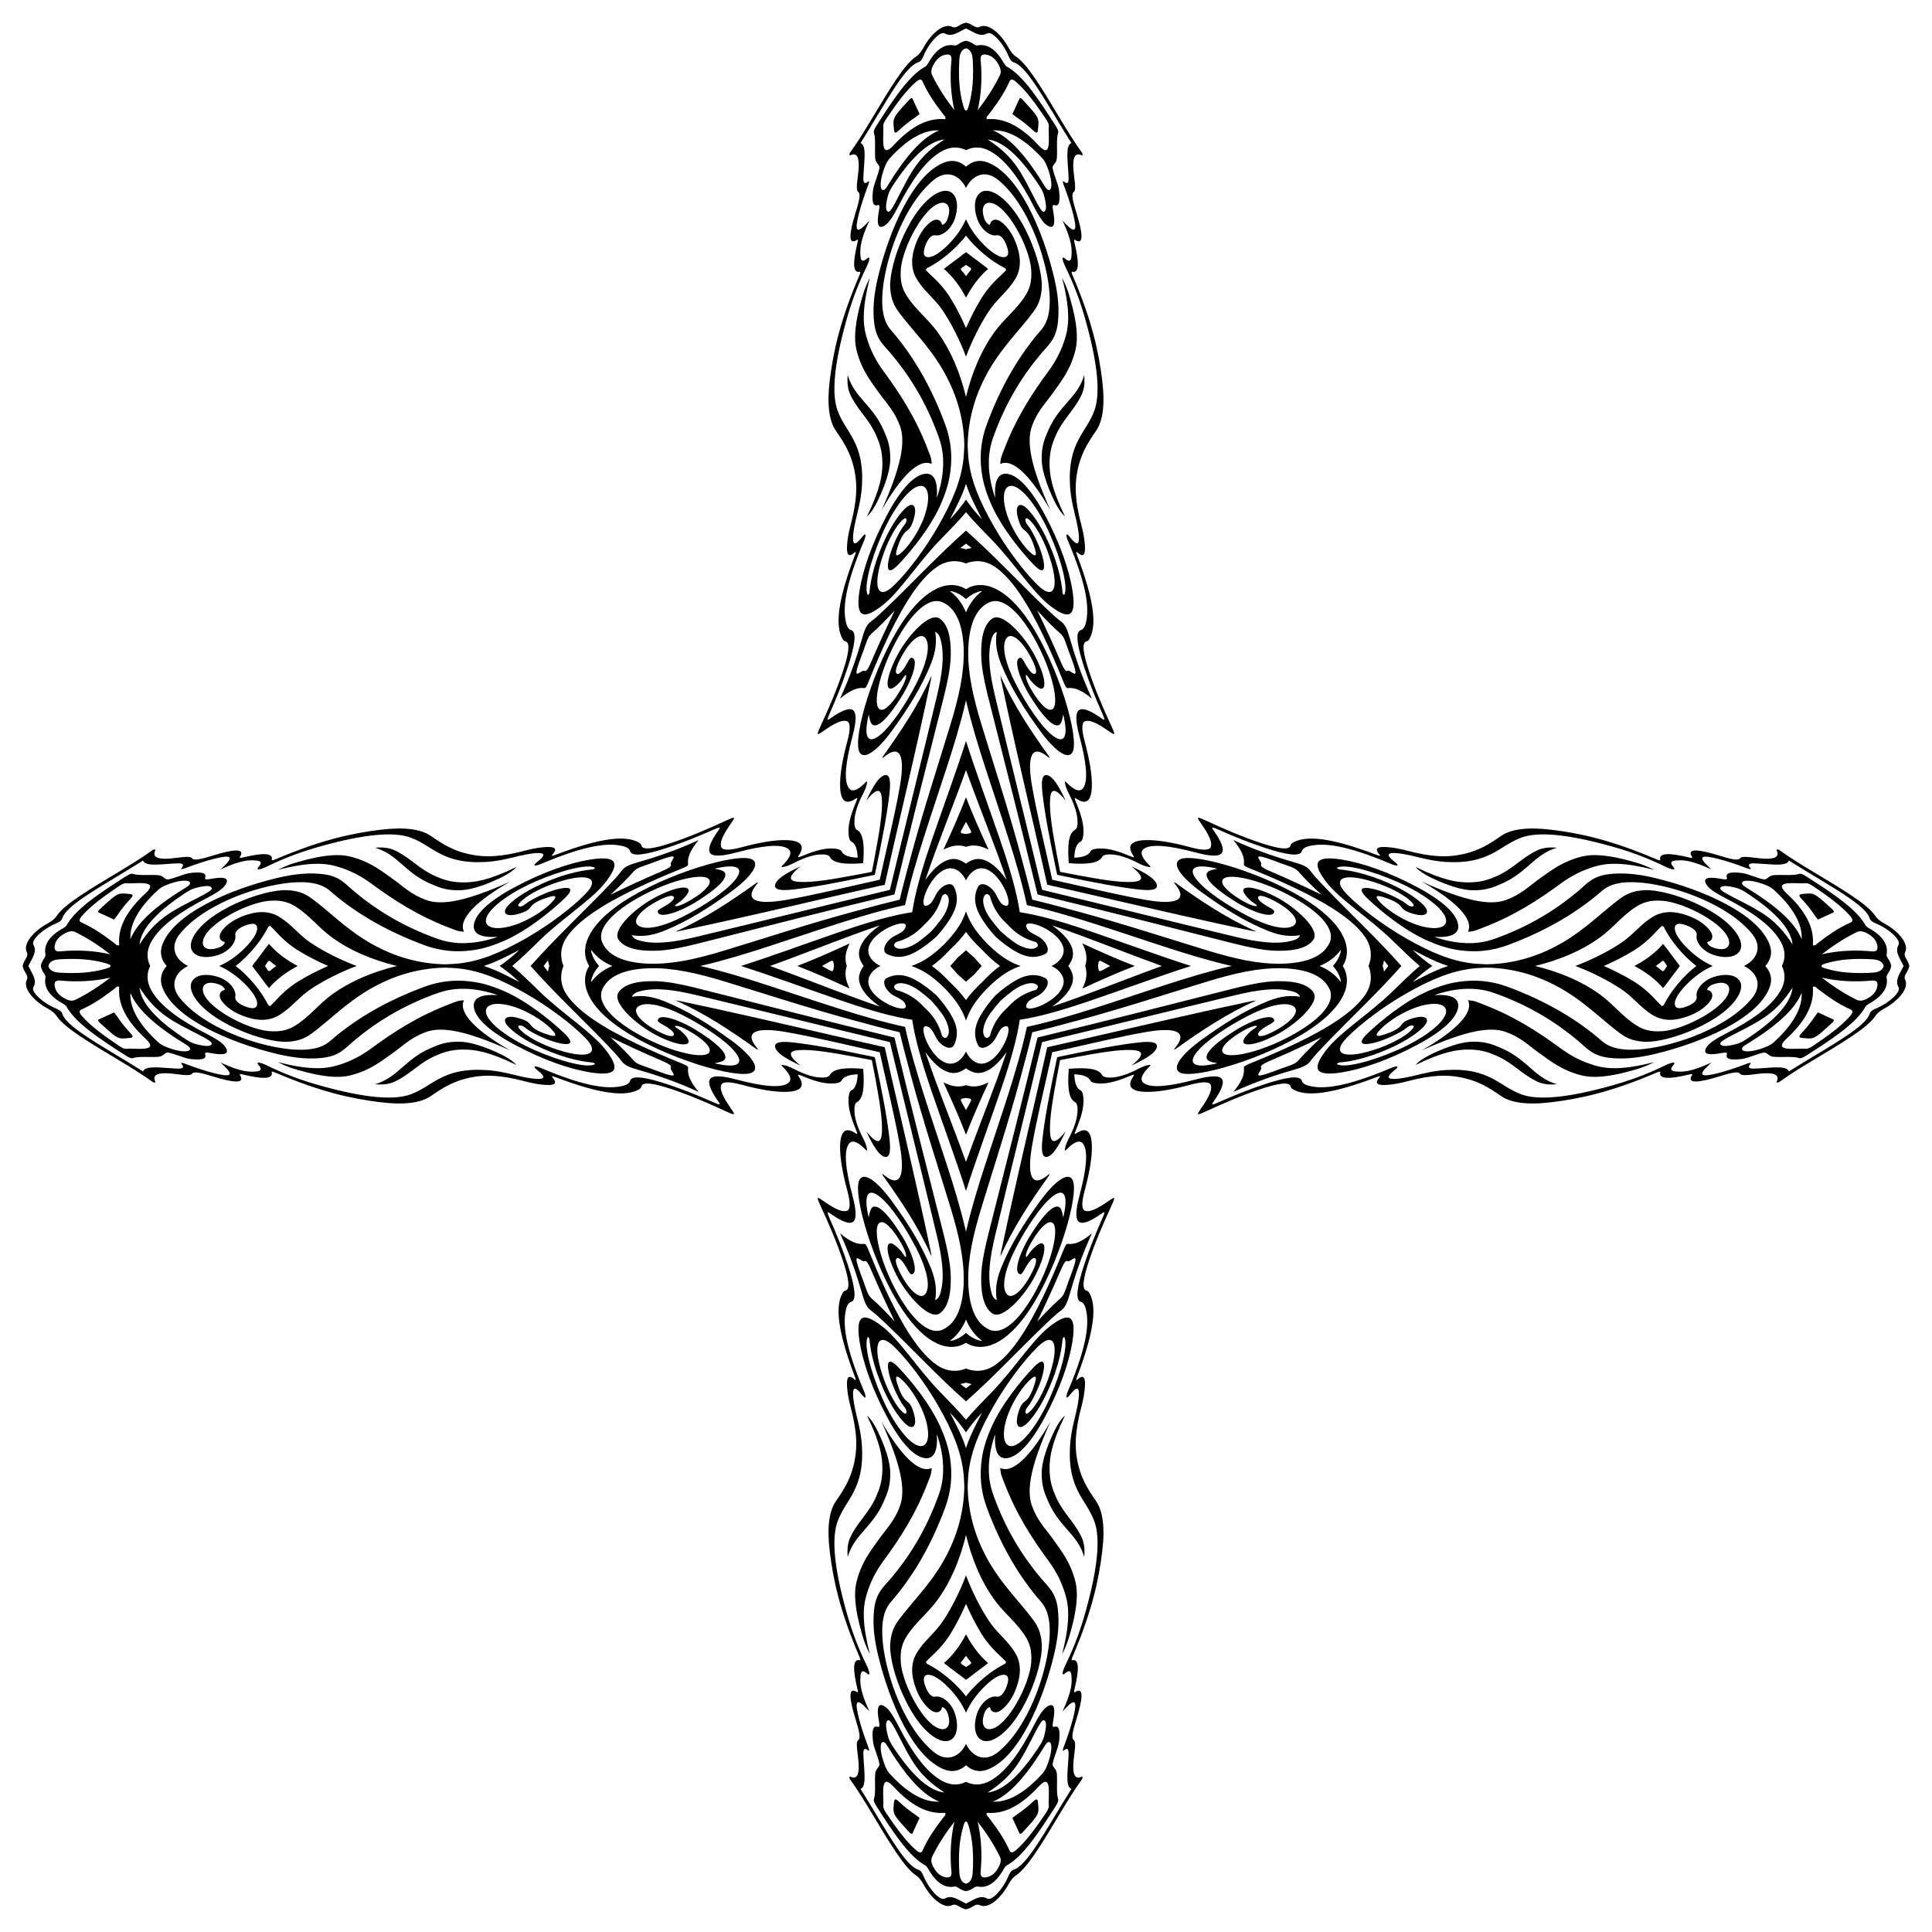 <?xml version="1.0" encoding="UTF-8"?>
<!DOCTYPE svg  PUBLIC '-//W3C//DTD SVG 1.1//EN'  'http://www.w3.org/Graphics/SVG/1.1/DTD/svg11.dtd'>
<svg enable-background="new 0 0 1638.371 1638.371" version="1.1" viewBox="0 0 1638.4 1638.4" xml:space="preserve" xmlns="http://www.w3.org/2000/svg">

	<path d="m819.19 19.185c1.984 0.465 3.961 1.305 5.873 2.518 2.618 1.661 4.169 1.85 6.126 0.928 6.297-2.955 16.705 4.531 23.907 17.478 2.462 4.43 4.142 6.356 6.662 8.033 5.451 3.631 11.351 11.425 17.148 20.06 13.429 20.014 25.94 43.857 38.904 61.639 0.572 2.881-0.548 1.816-1.208 1.558-5.483-2.119-7.008 3.09-6.296 12.794 0.505 6.805 2.763 16.852 0.35 18.472-2.507 1.674-0.746 8.322 2.237 17.989 5.133 16.642 6.597 27.772-1.183 22.84-1.155-0.733-0.946 0.562-0.385 2.913 3.67 15.401 4.15 25.412-1.941 24.06-0.877-0.196-0.852 0.539 0.409 3.5 16.678 39.179 21.993 65.048 24.88 88.278 2.636 21.306 0.425 34.961-5.168 43.11-6.681 9.711-13.317 19.44-16.2 36.08-1.734 10.064-1.98 22.467 3.813 44.184 1.713 6.418 2.538 11.744 2.881 16.343 0.547 7.386-0.588 11.529-6.079 6.728-1.682-1.472-1.591-0.613-0.169 3.149 14.863 39.331 15.915 58.587 10.496 69.281-0.721 1.416-1.617 2.572-2.895 2.84-4.246 0.907-2.667 10.534 2.092 25.016 5.033 15.294 11.882 31.263 18.944 46.54 2.899 6.271 3.652 8.458 0.068 5.978-9.009-6.242-16.537-11.201-21.809-10.04-3.326 0.751-3.875 5.917-0.762 17.481 4.156 15.431 6.231 27.966 6.051 37.425-0.243 12.04-4.089 16.993-13.056 11.002-1.443-0.966-2.287-1.523-0.172 3.51 5.098 12.129 6.318 19.502 6.119 25.155-0.138 3.846-0.772 6.858-2.49 7.672-3.475 1.653-4.992 6.63-5.31 13.649 7.019-0.318 11.996-1.835 13.649-5.31 0.814-1.718 3.826-2.351 7.672-2.49 5.653-0.198 13.026 1.021 25.155 6.119 5.032 2.116 4.476 1.271 3.51-0.172-5.991-8.967-1.038-12.813 11.002-13.056 9.459-0.18 21.994 1.895 37.425 6.051 11.564 3.112 16.73 2.564 17.481-0.762 1.161-5.272-3.799-12.8-10.04-21.809-2.48-3.583-0.292-2.83 5.978 0.068 15.277 7.062 31.246 13.911 46.54 18.944 14.482 4.76 24.108 6.338 25.016 2.092 0.269-1.277 1.425-2.174 2.84-2.895 10.694-5.419 29.95-4.367 69.281 10.496 3.762 1.422 4.621 1.513 3.149-0.169-4.801-5.49-0.658-6.626 6.728-6.078 4.599 0.343 9.925 1.168 16.343 2.881 21.717 5.793 34.12 5.547 44.184 3.813 16.639-2.883 26.369-9.518 36.08-16.2 8.149-5.593 21.804-7.805 43.11-5.169 23.23 2.887 49.1 8.202 88.278 24.88 2.961 1.261 3.696 1.286 3.5 0.409-1.352-6.091 8.66-5.611 24.06-1.941 2.35 0.56 3.646 0.77 2.913-0.385-4.933-7.779 6.198-6.316 22.84-1.183 9.667 2.983 16.315 4.744 17.989 2.237 1.619-2.412 11.667-0.154 18.472 0.35 9.704 0.712 14.913-0.813 12.794-6.296-0.258-0.66-1.323-1.78 1.558-1.208 17.782 12.964 41.625 25.475 61.639 38.904 8.635 5.797 16.43 11.697 20.06 17.148 1.677 2.52 3.603 4.2 8.033 6.662 12.946 7.202 20.433 17.609 17.478 23.907-0.922 1.956-0.733 3.508 0.928 6.126 1.213 1.913 2.053 3.889 2.518 5.874-0.465 1.984-1.305 3.961-2.518 5.873-1.661 2.618-1.85 4.169-0.928 6.126 2.956 6.297-4.531 16.705-17.478 23.907-4.43 2.462-6.356 4.142-8.033 6.662-3.631 5.451-11.425 11.351-20.06 17.148-20.014 13.429-43.857 25.94-61.639 38.904-2.881 0.572-1.816-0.548-1.558-1.208 2.119-5.483-3.09-7.008-12.794-6.296-6.805 0.505-16.852 2.763-18.472 0.35-1.674-2.507-8.322-0.746-17.989 2.237-16.642 5.133-27.772 6.597-22.84-1.183 0.733-1.155-0.562-0.946-2.913-0.385-15.401 3.67-25.412 4.15-24.06-1.941 0.196-0.877-0.539-0.852-3.5 0.409-39.179 16.678-65.048 21.993-88.278 24.88-21.306 2.636-34.961 0.425-43.11-5.168-9.711-6.681-19.44-13.317-36.08-16.2-10.064-1.734-22.467-1.98-44.184 3.813-6.418 1.713-11.744 2.538-16.343 2.881-7.386 0.547-11.529-0.588-6.728-6.079 1.472-1.682 0.613-1.591-3.149-0.169-39.331 14.863-58.587 15.915-69.281 10.496-1.415-0.721-2.571-1.617-2.84-2.895-0.907-4.246-10.534-2.667-25.016 2.092-15.294 5.033-31.263 11.882-46.54 18.944-6.271 2.899-8.458 3.652-5.978 0.068 6.241-9.009 11.201-16.537 10.04-21.809-0.751-3.326-5.917-3.875-17.481-0.762-15.431 4.156-27.966 6.231-37.425 6.051-12.04-0.243-16.993-4.089-11.002-13.056 0.966-1.443 1.523-2.287-3.51-0.172-12.129 5.098-19.502 6.318-25.155 6.119-3.846-0.138-6.858-0.772-7.672-2.49-1.653-3.475-6.63-4.992-13.649-5.31 0.318 7.019 1.835 11.996 5.31 13.649 1.718 0.814 2.351 3.826 2.49 7.672 0.198 5.653-1.021 13.026-6.119 25.155-2.115 5.032-1.271 4.476 0.172 3.51 8.967-5.991 12.813-1.038 13.056 11.002 0.18 9.459-1.895 21.994-6.051 37.425-3.112 11.564-2.564 16.73 0.762 17.481 5.272 1.161 12.8-3.799 21.809-10.04 3.583-2.48 2.83-0.292-0.068 5.978-7.062 15.277-13.911 31.246-18.944 46.54-4.76 14.482-6.338 24.108-2.092 25.016 1.277 0.269 2.174 1.425 2.895 2.84 5.419 10.694 4.367 29.95-10.496 69.281-1.422 3.762-1.513 4.621 0.169 3.149 5.49-4.801 6.626-0.658 6.079 6.728-0.343 4.599-1.168 9.925-2.881 16.343-5.793 21.717-5.547 34.12-3.813 44.184 2.883 16.639 9.518 26.369 16.2 36.08 5.593 8.149 7.805 21.804 5.168 43.11-2.887 23.23-8.202 49.1-24.88 88.278-1.261 2.961-1.286 3.696-0.409 3.5 6.091-1.352 5.611 8.66 1.941 24.06-0.56 2.35-0.77 3.646 0.385 2.913 7.779-4.933 6.316 6.198 1.183 22.84-2.983 9.667-4.744 16.315-2.237 17.989 2.412 1.619 0.154 11.667-0.35 18.472-0.712 9.704 0.813 14.913 6.296 12.794 0.66-0.258 1.78-1.323 1.208 1.558-12.964 17.782-25.475 41.625-38.904 61.639-5.797 8.635-11.697 16.43-17.148 20.06-2.52 1.677-4.199 3.603-6.662 8.033-7.202 12.946-17.609 20.433-23.907 17.478-1.956-0.922-3.508-0.733-6.126 0.928-1.913 1.213-3.889 2.053-5.873 2.518-1.984-0.465-3.961-1.305-5.874-2.518-2.618-1.661-4.169-1.85-6.126-0.928-6.298 2.956-16.705-4.531-23.907-17.478-2.462-4.43-4.142-6.356-6.662-8.033-5.451-3.631-11.351-11.425-17.148-20.06-13.429-20.014-25.94-43.857-38.904-61.639-0.572-2.881 0.548-1.816 1.208-1.558 5.483 2.119 7.008-3.09 6.296-12.794-0.505-6.805-2.763-16.852-0.35-18.472 2.507-1.674 0.746-8.322-2.237-17.989-5.133-16.642-6.597-27.772 1.183-22.84 1.155 0.733 0.946-0.562 0.385-2.913-3.67-15.401-4.15-25.412 1.941-24.06 0.877 0.196 0.852-0.539-0.409-3.5-16.678-39.179-21.993-65.048-24.88-88.278-2.636-21.306-0.425-34.961 5.169-43.11 6.681-9.711 13.317-19.44 16.2-36.08 1.734-10.064 1.98-22.467-3.813-44.184-1.713-6.418-2.538-11.744-2.881-16.343-0.547-7.386 0.588-11.529 6.078-6.728 1.682 1.472 1.591 0.613 0.169-3.149-14.863-39.331-15.915-58.587-10.496-69.281 0.721-1.415 1.617-2.571 2.895-2.84 4.245-0.907 2.667-10.534-2.092-25.016-5.033-15.294-11.882-31.263-18.944-46.54-2.899-6.271-3.652-8.458-0.068-5.978 9.009 6.241 16.537 11.201 21.809 10.04 3.326-0.751 3.875-5.917 0.762-17.481-4.156-15.431-6.231-27.966-6.051-37.425 0.243-12.04 4.089-16.993 13.056-11.002 1.443 0.966 2.287 1.523 0.172-3.51-5.098-12.129-6.318-19.502-6.119-25.155 0.138-3.846 0.772-6.858 2.49-7.672 3.475-1.653 4.992-6.63 5.31-13.649-7.019 0.318-11.996 1.835-13.649 5.31-0.814 1.718-3.826 2.351-7.672 2.49-5.653 0.198-13.026-1.021-25.155-6.119-5.032-2.115-4.476-1.271-3.51 0.172 5.991 8.967 1.038 12.813-11.002 13.056-9.459 0.18-21.994-1.895-37.425-6.051-11.563-3.112-16.73-2.564-17.481 0.762-1.161 5.272 3.799 12.8 10.04 21.809 2.48 3.583 0.292 2.83-5.978-0.068-15.277-7.062-31.246-13.911-46.54-18.944-14.482-4.76-24.108-6.338-25.016-2.092-0.269 1.277-1.425 2.174-2.84 2.895-10.694 5.419-29.95 4.367-69.281-10.496-3.762-1.422-4.621-1.513-3.149 0.169 4.801 5.49 0.658 6.626-6.728 6.079-4.599-0.343-9.925-1.168-16.343-2.881-21.717-5.793-34.12-5.547-44.184-3.813-16.639 2.883-26.369 9.518-36.08 16.2-8.149 5.593-21.804 7.805-43.11 5.168-23.23-2.887-49.1-8.202-88.278-24.88-2.961-1.261-3.696-1.286-3.5-0.409 1.351 6.091-8.66 5.611-24.06 1.941-2.35-0.56-3.646-0.77-2.913 0.385 4.933 7.779-6.198 6.316-22.84 1.183-9.667-2.983-16.315-4.744-17.989-2.237-1.619 2.412-11.667 0.154-18.472-0.35-9.704-0.712-14.913 0.813-12.794 6.296 0.258 0.66 1.323 1.78-1.558 1.208-17.782-12.964-41.625-25.475-61.639-38.904-8.635-5.797-16.43-11.697-20.06-17.148-1.677-2.52-3.603-4.199-8.033-6.662-12.946-7.202-20.433-17.609-17.478-23.907 0.922-1.956 0.733-3.508-0.928-6.126-1.213-1.913-2.053-3.889-2.518-5.873 0.465-1.984 1.305-3.961 2.518-5.874 1.661-2.618 1.85-4.169 0.928-6.126-2.955-6.298 4.531-16.705 17.478-23.907 4.43-2.462 6.356-4.142 8.033-6.662 3.631-5.451 11.425-11.351 20.06-17.148 20.014-13.429 43.857-25.94 61.639-38.904 2.881-0.572 1.816 0.548 1.558 1.208-2.119 5.483 3.09 7.008 12.794 6.296 6.805-0.505 16.852-2.763 18.472-0.35 1.674 2.507 8.322 0.746 17.989-2.237 16.642-5.133 27.772-6.597 22.84 1.183-0.733 1.155 0.562 0.946 2.913 0.385 15.401-3.67 25.412-4.15 24.06 1.941-0.196 0.877 0.539 0.852 3.5-0.409 39.179-16.678 65.048-21.993 88.278-24.88 21.306-2.636 34.961-0.425 43.11 5.169 9.711 6.681 19.44 13.317 36.08 16.2 10.064 1.734 22.467 1.98 44.184-3.813 6.418-1.713 11.744-2.538 16.343-2.881 7.386-0.547 11.529 0.588 6.728 6.078-1.472 1.682-0.613 1.591 3.149 0.169 39.331-14.863 58.587-15.915 69.281-10.496 1.416 0.721 2.572 1.617 2.84 2.895 0.907 4.245 10.534 2.667 25.016-2.092 15.294-5.033 31.263-11.882 46.54-18.944 6.271-2.899 8.458-3.652 5.978-0.068-6.242 9.009-11.201 16.537-10.04 21.809 0.751 3.326 5.917 3.875 17.481 0.762 15.431-4.156 27.966-6.231 37.425-6.051 12.04 0.243 16.993 4.089 11.002 13.056-0.966 1.443-1.523 2.287 3.51 0.172 12.129-5.098 19.502-6.318 25.155-6.119 3.846 0.138 6.858 0.772 7.672 2.49 1.653 3.475 6.63 4.992 13.649 5.31-0.318-7.019-1.835-11.996-5.31-13.649-1.718-0.814-2.351-3.826-2.49-7.672-0.198-5.653 1.021-13.026 6.119-25.155 2.116-5.032 1.271-4.476-0.172-3.51-8.967 5.991-12.813 1.038-13.056-11.002-0.18-9.459 1.895-21.994 6.051-37.425 3.112-11.563 2.564-16.73-0.762-17.481-5.272-1.161-12.8 3.799-21.809 10.04-3.583 2.48-2.83 0.292 0.068-5.978 7.062-15.277 13.911-31.246 18.944-46.54 4.76-14.482 6.338-24.108 2.092-25.016-1.277-0.269-2.174-1.425-2.895-2.84-5.419-10.694-4.367-29.95 10.496-69.281 1.422-3.762 1.513-4.621-0.169-3.149-5.49 4.801-6.626 0.658-6.078-6.728 0.343-4.599 1.168-9.925 2.881-16.343 5.793-21.717 5.547-34.12 3.813-44.184-2.883-16.639-9.518-26.369-16.2-36.08-5.593-8.149-7.805-21.804-5.169-43.11 2.887-23.23 8.202-49.1 24.88-88.278 1.261-2.961 1.286-3.696 0.409-3.5-6.091 1.351-5.611-8.66-1.941-24.06 0.56-2.35 0.77-3.646-0.385-2.913-7.779 4.933-6.316-6.198-1.183-22.84 2.983-9.667 4.744-16.315 2.237-17.989-2.412-1.619-0.154-11.667 0.35-18.472 0.712-9.704-0.813-14.913-6.296-12.794-0.66 0.258-1.78 1.323-1.208-1.558 12.964-17.782 25.475-41.625 38.904-61.639 5.797-8.635 11.697-16.43 17.148-20.06 2.52-1.677 4.2-3.603 6.662-8.033 7.202-12.946 17.609-20.433 23.907-17.478 1.956 0.922 3.508 0.733 6.126-0.928 1.913-1.213 3.889-2.053 5.874-2.518zm87.179 712.82c-1.182-14.409-0.351-25.362 5.239-28.209 1.835-0.931 2.507-4.203 2.055-9.396-0.471-5.352-2.583-12.298-7.092-21.052-2.112-4.099-3.011-6.589-3.422-9.273-0.424-2.793 1.174-0.616 2.362 0.538 6.681 6.479 10.867 7.04 13.259 3.38 4.11-6.349 2.481-21.665-3.161-42.836-4.925-18.491-3.009-24.317 2.876-23.708 4.455 0.476 9.99 3.74 16.41 8.256 2.075 1.458 2.284 0.709-0.028-4.482-5.858-13.148-11.182-26.463-15.376-39.191-5.946-18.066-7.983-30.224-2.96-31.668 2.021-0.574 3.363-2.597 4.165-5.577 3.319-12.405 1.223-31.667-14.722-69.409-2.66-6.298-1.941-8.152 1.533-3.7 5.349 6.858 7.401 6.334 7.47 1.052 0.063-5.393-1.604-13.199-3.716-21.624-2.263-9.027-3.475-16.526-3.847-22.883-1.098-18.967 2.394-29.762 6.869-38.735 4.354-8.715 9.984-15.134 13.728-25.134 5.251-14.108 3.128-38.949-7.211-76.055-3.849-13.794-8.825-28.635-17.164-45.708-3.073-6.293-3.357-9.918-0.545-7.386 3.559 3.209 5.083 2.105 5.468-1.327 0.68-6.116 0.648-13.358-7.46-30.781 1.409 1.473 2.277 2.41 3.123 3.275 7.885 8.054 9.524 5.367 5.751-9.248-1.81-7-4.289-14.656-7.395-22.85-1.451-3.828-1.849-5.522-0.049-4.071 2.775 2.237 3.743 0.623 3.694-2.932-0.172-11.478-3.444-28.149 2.385-29.954-11.294-17.817-21.042-35.413-31.352-50.504-6.199-9.069-12.399-16.378-17.478-17.943-2.261-0.695-3.258-2.325-4.943-6.301-4.231-9.969-13.623-20.547-17.675-18.23-5.796 3.338-10.825-0.773-17.515-4.057-0.147-0.072-0.298-0.13-0.452-0.178-0.154 0.048-0.305 0.106-0.452 0.178-6.69 3.284-11.719 7.395-17.515 4.057-4.052-2.317-13.444 8.262-17.675 18.23-1.685 3.975-2.681 5.606-4.943 6.301-5.08 1.565-11.279 8.874-17.479 17.943-10.31 15.091-20.058 32.686-31.352 50.504 5.829 1.805 2.557 18.476 2.385 29.954-0.049 3.555 0.919 5.169 3.694 2.932 1.799-1.451 1.401 0.243-0.049 4.071-3.106 8.194-5.584 15.85-7.395 22.85-3.773 14.614-2.135 17.302 5.751 9.248 0.846-0.865 1.713-1.801 3.123-3.275-8.108 17.424-8.141 24.665-7.46 30.781 0.385 3.433 1.91 4.536 5.468 1.327 2.812-2.532 2.528 1.092-0.545 7.386-8.339 17.073-13.315 31.914-17.164 45.708-10.34 37.106-12.462 61.948-7.211 76.055 3.744 9.999 9.374 16.419 13.728 25.134 4.474 8.973 7.967 19.768 6.869 38.735-0.372 6.357-1.585 13.856-3.847 22.883-2.112 8.425-3.779 16.231-3.716 21.624 0.069 5.283 2.121 5.806 7.47-1.052 3.474-4.452 4.193-2.599 1.533 3.7-15.944 37.742-18.04 57.004-14.722 69.409 0.802 2.98 2.144 5.003 4.165 5.577 5.024 1.445 2.987 13.602-2.96 31.668-4.194 12.727-9.518 26.043-15.376 39.191-2.313 5.192-2.103 5.941-0.028 4.482 6.42-4.515 11.955-7.78 16.41-8.256 5.885-0.609 7.801 5.217 2.876 23.708-5.642 21.171-7.271 36.487-3.161 42.836 2.392 3.66 6.578 3.098 13.259-3.38 1.188-1.154 2.786-3.331 2.362-0.538-0.411 2.685-1.31 5.174-3.422 9.273-4.508 8.754-6.621 15.7-7.092 21.052-0.452 5.192 0.22 8.464 2.055 9.396 5.59 2.846 6.421 13.8 5.239 28.209-14.409 1.182-25.362 0.351-28.209-5.239-0.931-1.835-4.203-2.507-9.396-2.055-5.352 0.471-12.298 2.583-21.052 7.092-4.099 2.112-6.589 3.011-9.273 3.422-2.793 0.424-0.616-1.174 0.538-2.362 6.479-6.681 7.04-10.867 3.38-13.259-6.349-4.11-21.665-2.481-42.836 3.161-18.491 4.925-24.317 3.009-23.708-2.876 0.476-4.455 3.74-9.99 8.256-16.41 1.458-2.075 0.709-2.284-4.482 0.028-13.148 5.858-26.463 11.182-39.191 15.376-18.066 5.946-30.224 7.983-31.668 2.96-0.574-2.021-2.597-3.363-5.577-4.165-12.405-3.319-31.667-1.223-69.409 14.722-6.298 2.66-8.152 1.941-3.7-1.533 6.858-5.349 6.334-7.401 1.052-7.47-5.393-0.063-13.199 1.604-21.624 3.716-9.027 2.263-16.526 3.475-22.883 3.847-18.967 1.098-29.762-2.394-38.735-6.869-8.715-4.354-15.134-9.984-25.134-13.728-14.108-5.251-38.949-3.128-76.055 7.211-13.794 3.849-28.635 8.825-45.708 17.164-6.293 3.073-9.918 3.357-7.386 0.545 3.209-3.559 2.105-5.083-1.327-5.468-6.116-0.68-13.358-0.648-30.781 7.46 1.473-1.409 2.41-2.277 3.275-3.123 8.054-7.885 5.367-9.524-9.248-5.751-7 1.81-14.656 4.289-22.85 7.395-3.828 1.451-5.522 1.849-4.071 0.049 2.237-2.775 0.623-3.743-2.932-3.694-11.478 0.172-28.149 3.444-29.954-2.385-17.817 11.294-35.413 21.042-50.504 31.352-9.069 6.199-16.378 12.399-17.943 17.479-0.695 2.261-2.325 3.258-6.301 4.943-9.969 4.231-20.547 13.623-18.23 17.675 3.338 5.796-0.773 10.825-4.057 17.515-0.072 0.147-0.13 0.298-0.178 0.452 0.048 0.154 0.106 0.305 0.178 0.452 3.284 6.69 7.395 11.719 4.057 17.515-2.317 4.052 8.262 13.444 18.23 17.675 3.975 1.685 5.606 2.681 6.301 4.943 1.565 5.08 8.874 11.279 17.943 17.478 15.091 10.31 32.686 20.058 50.504 31.352 1.805-5.829 18.476-2.557 29.954-2.385 3.555 0.049 5.169-0.919 2.932-3.694-1.451-1.8 0.243-1.401 4.071 0.049 8.194 3.106 15.85 5.584 22.85 7.395 14.614 3.773 17.302 2.135 9.248-5.751-0.865-0.846-1.801-1.713-3.275-3.123 17.424 8.108 24.665 8.141 30.781 7.46 3.433-0.385 4.536-1.91 1.327-5.468-2.532-2.812 1.092-2.528 7.386 0.545 17.073 8.339 31.914 13.315 45.708 17.164 37.106 10.34 61.948 12.462 76.055 7.211 9.999-3.744 16.419-9.374 25.134-13.728 8.973-4.474 19.768-7.967 38.735-6.869 6.357 0.372 13.856 1.585 22.883 3.847 8.425 2.112 16.231 3.779 21.624 3.716 5.283-0.069 5.806-2.121-1.052-7.47-4.452-3.474-2.599-4.193 3.7-1.533 37.742 15.944 57.004 18.04 69.409 14.722 2.98-0.802 5.003-2.144 5.577-4.165 1.445-5.024 13.602-2.987 31.668 2.96 12.727 4.194 26.043 9.518 39.191 15.376 5.192 2.313 5.941 2.103 4.482 0.028-4.515-6.42-7.78-11.955-8.256-16.41-0.609-5.885 5.217-7.801 23.708-2.876 21.171 5.642 36.487 7.271 42.836 3.161 3.66-2.392 3.098-6.578-3.38-13.259-1.154-1.188-3.331-2.786-0.538-2.362 2.685 0.411 5.174 1.31 9.273 3.422 8.754 4.508 15.7 6.621 21.052 7.092 5.192 0.452 8.464-0.22 9.396-2.055 2.846-5.59 13.8-6.421 28.209-5.239 1.182 14.409 0.351 25.362-5.239 28.209-1.835 0.931-2.507 4.203-2.055 9.395 0.471 5.352 2.583 12.298 7.092 21.052 2.112 4.099 3.011 6.589 3.422 9.273 0.424 2.793-1.174 0.616-2.362-0.538-6.681-6.479-10.867-7.04-13.259-3.38-4.11 6.349-2.481 21.665 3.161 42.836 4.925 18.491 3.009 24.317-2.876 23.708-4.455-0.476-9.99-3.74-16.41-8.256-2.075-1.458-2.284-0.71 0.028 4.482 5.858 13.148 11.182 26.463 15.376 39.191 5.946 18.066 7.983 30.224 2.96 31.668-2.021 0.574-3.363 2.597-4.165 5.577-3.319 12.405-1.223 31.667 14.722 69.409 2.66 6.299 1.941 8.152-1.533 3.7-5.349-6.858-7.401-6.334-7.47-1.052-0.063 5.393 1.604 13.199 3.716 21.624 2.263 9.027 3.475 16.526 3.847 22.883 1.098 18.967-2.394 29.762-6.869 38.735-4.354 8.715-9.984 15.134-13.728 25.134-5.251 14.108-3.128 38.949 7.211 76.055 3.849 13.794 8.825 28.635 17.164 45.708 3.073 6.293 3.357 9.918 0.545 7.386-3.559-3.209-5.083-2.105-5.468 1.327-0.68 6.116-0.648 13.358 7.46 30.781-1.409-1.473-2.277-2.409-3.123-3.275-7.885-8.054-9.524-5.367-5.751 9.248 1.81 7 4.289 14.656 7.395 22.85 1.451 3.828 1.849 5.522 0.049 4.071-2.775-2.237-3.743-0.623-3.694 2.932 0.172 11.478 3.444 28.149-2.385 29.954 11.294 17.817 21.042 35.413 31.352 50.504 6.199 9.069 12.399 16.378 17.479 17.943 2.261 0.695 3.258 2.325 4.943 6.301 4.231 9.969 13.623 20.548 17.675 18.23 5.796-3.338 10.825 0.773 17.515 4.057 0.147 0.072 0.298 0.13 0.452 0.178 0.154-0.048 0.305-0.106 0.452-0.178 6.69-3.284 11.719-7.395 17.515-4.057 4.052 2.317 13.444-8.262 17.675-18.23 1.685-3.975 2.681-5.606 4.943-6.301 5.08-1.565 11.279-8.874 17.478-17.943 10.31-15.091 20.058-32.686 31.352-50.504-5.829-1.805-2.557-18.476-2.385-29.954 0.049-3.555-0.919-5.169-3.694-2.932-1.8 1.451-1.401-0.244 0.049-4.071 3.106-8.194 5.584-15.85 7.395-22.85 3.773-14.614 2.135-17.302-5.751-9.248-0.846 0.865-1.713 1.801-3.123 3.275 8.108-17.424 8.141-24.665 7.46-30.781-0.385-3.433-1.91-4.536-5.468-1.327-2.812 2.532-2.528-1.092 0.545-7.386 8.339-17.073 13.315-31.914 17.164-45.708 10.34-37.106 12.462-61.948 7.211-76.055-3.744-9.999-9.374-16.419-13.728-25.134-4.474-8.973-7.967-19.768-6.869-38.735 0.372-6.357 1.585-13.856 3.847-22.883 2.112-8.425 3.779-16.231 3.716-21.624-0.069-5.283-2.121-5.806-7.47 1.052-3.474 4.452-4.193 2.599-1.533-3.7 15.944-37.742 18.04-57.004 14.722-69.409-0.802-2.981-2.144-5.003-4.165-5.577-5.024-1.445-2.987-13.602 2.96-31.668 4.194-12.727 9.518-26.043 15.376-39.191 2.313-5.192 2.103-5.941 0.028-4.482-6.42 4.515-11.955 7.78-16.41 8.256-5.885 0.609-7.801-5.217-2.876-23.708 5.642-21.171 7.271-36.487 3.161-42.836-2.392-3.66-6.578-3.098-13.259 3.38-1.188 1.154-2.786 3.331-2.362 0.538 0.411-2.685 1.31-5.174 3.422-9.273 4.508-8.754 6.621-15.7 7.092-21.052 0.452-5.192-0.22-8.464-2.055-9.395-5.59-2.846-6.421-13.8-5.239-28.209 14.409-1.182 25.362-0.351 28.209 5.239 0.931 1.835 4.203 2.507 9.395 2.055 5.352-0.471 12.298-2.583 21.052-7.092 4.099-2.112 6.589-3.011 9.273-3.422 2.793-0.424 0.616 1.174-0.538 2.362-6.479 6.681-7.04 10.867-3.38 13.259 6.349 4.11 21.665 2.481 42.836-3.161 18.491-4.925 24.317-3.009 23.708 2.876-0.476 4.455-3.74 9.99-8.256 16.41-1.458 2.075-0.71 2.284 4.482-0.028 13.148-5.858 26.463-11.182 39.191-15.376 18.066-5.946 30.224-7.983 31.668-2.96 0.574 2.021 2.597 3.363 5.577 4.165 12.405 3.319 31.667 1.223 69.409-14.722 6.299-2.66 8.152-1.941 3.7 1.533-6.858 5.349-6.334 7.401-1.052 7.47 5.393 0.063 13.199-1.604 21.624-3.716 9.027-2.263 16.526-3.475 22.883-3.847 18.967-1.098 29.762 2.394 38.735 6.869 8.715 4.354 15.134 9.984 25.134 13.728 14.108 5.251 38.949 3.128 76.055-7.211 13.794-3.849 28.635-8.825 45.708-17.164 6.293-3.073 9.918-3.357 7.386-0.545-3.209 3.559-2.105 5.083 1.327 5.468 6.116 0.68 13.358 0.648 30.781-7.46-1.473 1.409-2.409 2.277-3.275 3.123-8.054 7.885-5.367 9.524 9.248 5.751 7-1.81 14.656-4.289 22.85-7.395 3.828-1.451 5.522-1.849 4.071-0.049-2.237 2.775-0.623 3.743 2.932 3.694 11.478-0.172 28.149-3.444 29.954 2.385 17.817-11.294 35.413-21.042 50.504-31.352 9.069-6.199 16.378-12.399 17.943-17.478 0.695-2.261 2.325-3.258 6.301-4.943 9.969-4.231 20.548-13.623 18.23-17.675-3.338-5.796 0.773-10.825 4.057-17.515 0.072-0.147 0.13-0.298 0.178-0.452-0.048-0.154-0.106-0.305-0.178-0.452-3.284-6.69-7.395-11.719-4.057-17.515 2.317-4.052-8.262-13.444-18.23-17.675-3.975-1.685-5.606-2.681-6.301-4.943-1.565-5.08-8.874-11.279-17.943-17.479-15.091-10.31-32.686-20.058-50.504-31.352-1.805 5.829-18.476 2.557-29.954 2.385-3.555-0.049-5.169 0.919-2.932 3.694 1.451 1.799-0.244 1.401-4.071-0.049-8.194-3.106-15.85-5.584-22.85-7.395-14.614-3.773-17.302-2.135-9.248 5.751 0.865 0.846 1.801 1.713 3.275 3.123-17.424-8.108-24.665-8.141-30.781-7.46-3.433 0.385-4.536 1.91-1.327 5.468 2.532 2.812-1.092 2.528-7.386-0.545-17.073-8.339-31.914-13.315-45.708-17.164-37.106-10.34-61.948-12.462-76.055-7.211-9.999 3.744-16.419 9.374-25.134 13.728-8.973 4.474-19.768 7.967-38.735 6.869-6.357-0.372-13.856-1.585-22.883-3.847-8.425-2.112-16.231-3.779-21.624-3.716-5.283 0.069-5.806 2.121 1.052 7.47 4.452 3.474 2.599 4.193-3.7 1.533-37.742-15.944-57.004-18.04-69.409-14.722-2.981 0.802-5.003 2.144-5.577 4.165-1.445 5.024-13.602 2.987-31.668-2.96-12.727-4.194-26.043-9.518-39.191-15.376-5.192-2.313-5.941-2.103-4.482-0.028 4.515 6.42 7.78 11.955 8.256 16.41 0.609 5.885-5.217 7.801-23.708 2.876-21.171-5.642-36.487-7.271-42.836-3.161-3.66 2.392-3.098 6.578 3.38 13.259 1.154 1.188 3.331 2.786 0.538 2.362-2.685-0.411-5.174-1.31-9.273-3.422-8.754-4.508-15.7-6.621-21.052-7.092-5.192-0.452-8.464 0.22-9.395 2.055-2.846 5.59-13.8 6.421-28.209 5.239z"/>
	<path d="m819.19 805.83c2.251 2.087 4.626 4.165 7.091 6.267 2.102 2.465 4.18 4.84 6.267 7.091-2.087 2.251-4.165 4.626-6.267 7.091-2.465 2.102-4.84 4.18-7.091 6.267-2.251-2.087-4.626-4.165-7.091-6.267-2.102-2.465-4.18-4.84-6.267-7.091 2.087-2.251 4.165-4.626 6.267-7.091 2.465-2.102 4.84-4.18 7.091-6.267zm143.1 13.358c-13.759 5.302-28.165 11.6-44.388 19.122 1.47-3.146 2.603-5.956 3.095-8.658 0.687-3.812 0.381-7.307-0.723-10.464 1.104-3.158 1.411-6.653 0.723-10.464-0.492-2.702-1.625-5.511-3.095-8.658 16.223 7.523 30.629 13.82 44.388 19.122zm-143.1 143.1c-5.302-13.759-11.6-28.165-19.122-44.388 3.146 1.47 5.956 2.603 8.658 3.095 3.812 0.687 7.307 0.381 10.464-0.723 3.158 1.104 6.653 1.411 10.464 0.723 2.702-0.492 5.511-1.625 8.658-3.095-7.522 16.223-13.82 30.629-19.122 44.388zm-143.1-143.1c13.759-5.302 28.165-11.6 44.388-19.122-1.47 3.146-2.603 5.956-3.095 8.658-0.687 3.812-0.381 7.307 0.723 10.464-1.104 3.158-1.41 6.653-0.723 10.464 0.492 2.702 1.625 5.511 3.095 8.658-16.223-7.522-30.629-13.82-44.388-19.122zm143.1-143.1c5.302 13.759 11.6 28.165 19.122 44.388-3.146-1.47-5.956-2.603-8.658-3.095-3.812-0.687-7.307-0.381-10.464 0.723-3.158-1.104-6.653-1.41-10.464-0.723-2.702 0.492-5.511 1.625-8.658 3.095 7.523-16.223 13.82-30.629 19.122-44.388zm0 31.165c0.639-0.143 1.29-0.247 1.954-0.308 3.248-0.298 2.743-1.524 1.215-4.212-1.097-1.931-2.153-3.847-3.169-5.753-1.016 1.906-2.072 3.822-3.169 5.753-1.527 2.688-2.033 3.913 1.215 4.212 0.663 0.061 1.314 0.164 1.954 0.308zm111.93 111.93c0.143 0.639 0.247 1.29 0.308 1.954 0.298 3.248 1.524 2.743 4.212 1.215 1.93-1.097 3.847-2.153 5.753-3.169-1.906-1.016-3.822-2.072-5.753-3.169-2.688-1.527-3.913-2.033-4.212 1.215-0.061 0.663-0.165 1.314-0.308 1.954zm-111.93 111.93c-0.639 0.143-1.29 0.247-1.954 0.308-3.248 0.298-2.743 1.524-1.215 4.212 1.097 1.93 2.153 3.847 3.169 5.753 1.016-1.906 2.072-3.822 3.169-5.753 1.527-2.688 2.033-3.913-1.215-4.212-0.663-0.061-1.314-0.165-1.954-0.308zm-111.93-111.93c-0.143-0.639-0.247-1.29-0.308-1.954-0.298-3.248-1.524-2.743-4.212-1.215-1.931 1.097-3.847 2.153-5.753 3.169 1.906 1.016 3.822 2.072 5.753 3.169 2.688 1.527 3.913 2.033 4.212-1.215 0.061-0.663 0.164-1.314 0.308-1.954z"/>
	<path d="m1424.6 819.19c-3.422 4.344-6.856 9.148-10.673 14.179-0.999 1.318-1.984 2.649-3.583 4.547-6.591-7.662-14.863-13.746-24.336-18.726 9.473-4.98 17.746-11.064 24.336-18.726 1.599 1.898 2.584 3.229 3.583 4.547 3.817 5.031 7.251 9.835 10.673 14.179zm-605.37 605.37c-4.344-3.422-9.148-6.856-14.179-10.673-1.318-0.999-2.649-1.984-4.547-3.583 7.662-6.591 13.746-14.863 18.726-24.336 4.98 9.473 11.064 17.746 18.726 24.336-1.898 1.599-3.229 2.584-4.547 3.583-5.031 3.817-9.835 7.251-14.179 10.673zm-605.37-605.37c3.422-4.344 6.856-9.148 10.673-14.179 1-1.318 1.984-2.649 3.583-4.547 6.59 7.662 14.863 13.746 24.336 18.726-9.473 4.98-17.746 11.064-24.336 18.726-1.599-1.898-2.584-3.229-3.583-4.547-3.817-5.031-7.251-9.835-10.673-14.179zm605.37-605.37c4.344 3.422 9.148 6.856 14.179 10.673 1.318 1 2.649 1.984 4.547 3.583-7.662 6.59-13.746 14.863-18.726 24.336-4.98-9.473-11.064-17.746-18.726-24.336 1.898-1.599 3.229-2.584 4.547-3.583 5.031-3.817 9.835-7.251 14.179-10.673zm784.62 605.37c-0.399 2.165-1.358 4.39-2.937 6.631-1.482 2.102-1.006 3.039-0.835 4.443 0.817 6.81-2.887 14.085-15.087 20.924-2.978 1.669-3.065 2.666-3.882 4.01-8.197 13.435-28.622 26.704-49.244 39.914-2.583 1.654-4.762 2.625-5.916 2.225-4.881-1.695-14.338-0.638-21.285-1.087-4.112-0.272-4.909-2.338-7.352-3.49-2.44-1.125-14.379 4.607-20.107 5.288-8.595 1.007-14.202 0.511-12.748-3.92 0.554-1.684-0.993-1.777-4.561-1.108-9.946 1.863-15.745 1.377-13.349-3.774 1.798-3.83 6.677-7.356 16.694-12.514 21.712-11.181 38.855-22.938 46.713-36.591 4.364-7.624 4.234-14.78 1.147-20.953 3.087-6.173 3.216-13.33-1.147-20.954-7.858-13.653-25.001-25.41-46.713-36.591-10.017-5.158-14.896-8.683-16.694-12.514-2.396-5.151 3.403-5.636 13.349-3.774 3.568 0.669 5.115 0.576 4.561-1.108-1.454-4.431 4.153-4.926 12.748-3.92 5.727 0.681 17.666 6.412 20.107 5.288 2.444-1.152 3.24-3.218 7.352-3.49 6.947-0.449 16.403 0.609 21.285-1.087 1.154-0.4 3.333 0.571 5.916 2.225 20.622 13.21 41.047 26.479 49.244 39.914 0.817 1.344 0.904 2.341 3.882 4.01 12.2 6.839 15.904 14.114 15.087 20.924-0.171 1.404-0.646 2.341 0.835 4.443 1.579 2.241 2.538 4.466 2.937 6.631zm-784.62 784.62c-2.165-0.399-4.39-1.358-6.631-2.937-2.102-1.482-3.039-1.006-4.443-0.835-6.81 0.817-14.085-2.887-20.924-15.087-1.669-2.978-2.666-3.065-4.01-3.882-13.435-8.197-26.704-28.622-39.914-49.244-1.654-2.583-2.625-4.762-2.225-5.916 1.695-4.881 0.638-14.338 1.087-21.285 0.272-4.112 2.338-4.909 3.49-7.352 1.125-2.44-4.607-14.379-5.288-20.107-1.007-8.595-0.511-14.202 3.92-12.748 1.684 0.554 1.777-0.993 1.108-4.561-1.863-9.946-1.377-15.745 3.774-13.349 3.83 1.798 7.356 6.677 12.514 16.694 11.18 21.712 22.938 38.855 36.591 46.713 7.624 4.364 14.78 4.234 20.954 1.147 6.173 3.087 13.33 3.216 20.953-1.147 13.653-7.858 25.41-25.001 36.591-46.713 5.158-10.017 8.683-14.896 12.514-16.694 5.151-2.396 5.636 3.403 3.774 13.349-0.669 3.568-0.576 5.115 1.108 4.561 4.431-1.454 4.926 4.153 3.92 12.748-0.681 5.727-6.412 17.666-5.288 20.107 1.152 2.444 3.218 3.24 3.49 7.352 0.449 6.947-0.609 16.403 1.087 21.285 0.399 1.154-0.571 3.333-2.225 5.916-13.21 20.622-26.479 41.047-39.914 49.244-1.344 0.817-2.341 0.904-4.01 3.882-6.84 12.2-14.114 15.904-20.924 15.087-1.404-0.171-2.341-0.646-4.443 0.835-2.241 1.579-4.466 2.538-6.631 2.937zm-784.62-784.62c0.399-2.165 1.358-4.39 2.937-6.631 1.482-2.102 1.006-3.039 0.836-4.443-0.817-6.81 2.887-14.085 15.087-20.924 2.978-1.669 3.065-2.666 3.882-4.01 8.197-13.435 28.622-26.704 49.244-39.914 2.583-1.654 4.762-2.625 5.916-2.225 4.881 1.695 14.338 0.638 21.285 1.087 4.112 0.272 4.909 2.338 7.352 3.49 2.44 1.125 14.379-4.607 20.107-5.288 8.595-1.007 14.202-0.511 12.748 3.92-0.554 1.684 0.993 1.777 4.561 1.108 9.946-1.863 15.745-1.377 13.349 3.774-1.798 3.83-6.677 7.356-16.694 12.514-21.712 11.18-38.855 22.938-46.713 36.591-4.364 7.624-4.234 14.78-1.147 20.954-3.087 6.173-3.216 13.33 1.147 20.953 7.858 13.653 25.001 25.41 46.713 36.591 10.017 5.158 14.896 8.683 16.694 12.514 2.396 5.151-3.404 5.636-13.349 3.774-3.568-0.669-5.115-0.576-4.561 1.108 1.454 4.431-4.153 4.926-12.748 3.92-5.727-0.681-17.666-6.412-20.107-5.288-2.444 1.152-3.24 3.218-7.352 3.49-6.947 0.449-16.403-0.609-21.285 1.087-1.154 0.399-3.333-0.571-5.916-2.225-20.622-13.21-41.047-26.479-49.244-39.914-0.817-1.344-0.904-2.341-3.882-4.01-12.2-6.84-15.904-14.114-15.087-20.924 0.17-1.404 0.646-2.341-0.836-4.443-1.579-2.241-2.537-4.466-2.937-6.631zm784.62-784.62c2.165 0.399 4.39 1.358 6.631 2.937 2.102 1.482 3.039 1.006 4.443 0.836 6.81-0.817 14.085 2.887 20.924 15.087 1.669 2.978 2.666 3.065 4.01 3.882 13.435 8.197 26.704 28.622 39.914 49.244 1.654 2.583 2.625 4.762 2.225 5.916-1.695 4.881-0.638 14.338-1.087 21.285-0.272 4.112-2.338 4.909-3.49 7.352-1.125 2.44 4.607 14.379 5.288 20.107 1.007 8.595 0.511 14.202-3.92 12.748-1.684-0.554-1.777 0.993-1.108 4.561 1.863 9.946 1.377 15.745-3.774 13.349-3.83-1.798-7.356-6.677-12.514-16.694-11.181-21.712-22.938-38.855-36.591-46.713-7.624-4.364-14.78-4.234-20.953-1.147-6.173-3.087-13.33-3.216-20.954 1.147-13.653 7.858-25.41 25.001-36.591 46.713-5.158 10.017-8.683 14.896-12.514 16.694-5.151 2.396-5.636-3.404-3.774-13.349 0.669-3.568 0.576-5.115-1.108-4.561-4.431 1.454-4.926-4.153-3.92-12.748 0.681-5.727 6.412-17.666 5.288-20.107-1.152-2.444-3.218-3.24-3.49-7.352-0.449-6.947 0.609-16.403-1.087-21.285-0.4-1.154 0.571-3.333 2.225-5.916 13.21-20.622 26.479-41.047 39.914-49.244 1.344-0.817 2.341-0.904 4.01-3.882 6.839-12.2 14.114-15.904 20.924-15.087 1.404 0.17 2.341 0.646 4.443-0.836 2.241-1.579 4.466-2.537 6.631-2.937zm17.602 66.443c1.276-0.079 2.459-0.06 3.606-0.071 12.57-0.113 25.985 6.885 39.857 21.851 4.842 5.223 7.182 5.646 8.341 2.872 1.651-3.994 0.344-12.809 0.807-18.746 0.126-1.639-1.008-3.865-2.558-6.159-8.341-12.338-16.753-24.044-25.243-31.344-2.862-2.456-4.565-2.514-5.491-0.424-4.734 10.708-11.226 19.658-18.228 28.805-0.565 0.736-1.673 1.024-1.09 3.216zm-735.78 700.57c-0.079-1.276-0.06-2.459-0.071-3.606-0.113-12.57 6.885-25.985 21.851-39.857 5.223-4.842 5.646-7.182 2.872-8.341-3.994-1.651-12.809-0.344-18.746-0.807-1.639-0.126-3.865 1.008-6.159 2.558-12.338 8.341-24.044 16.753-31.344 25.243-2.456 2.862-2.514 4.565-0.424 5.491 10.708 4.734 19.658 11.226 28.805 18.228 0.736 0.565 1.024 1.673 3.216 1.09zm700.57 735.78c-1.276 0.079-2.459 0.06-3.606 0.071-12.57 0.113-25.985-6.885-39.857-21.851-4.842-5.223-7.182-5.646-8.341-2.872-1.651 3.994-0.344 12.809-0.807 18.746-0.126 1.639 1.008 3.865 2.558 6.159 8.341 12.338 16.753 24.044 25.243 31.344 2.862 2.456 4.565 2.514 5.491 0.424 4.734-10.708 11.226-19.658 18.228-28.805 0.565-0.736 1.673-1.024 1.09-3.216zm735.78-700.57c0.079 1.276 0.06 2.459 0.071 3.606 0.113 12.57-6.885 25.985-21.851 39.857-5.223 4.842-5.646 7.182-2.872 8.341 3.994 1.651 12.809 0.344 18.746 0.807 1.639 0.126 3.865-1.008 6.159-2.558 12.338-8.341 24.044-16.753 31.344-25.243 2.456-2.862 2.514-4.565 0.424-5.491-10.708-4.734-19.658-11.226-28.805-18.228-0.736-0.565-1.024-1.673-3.216-1.09zm3.216-36.293c9.147-7.003 18.097-13.495 28.805-18.228 2.09-0.926 2.032-2.629-0.424-5.491-7.3-8.49-19.006-16.902-31.344-25.243-2.294-1.55-4.52-2.684-6.159-2.558-5.937 0.463-14.752-0.844-18.746 0.807-2.774 1.159-2.351 3.499 2.872 8.341 14.966 13.872 21.964 27.287 21.851 39.857-0.011 1.147 0.008 2.33-0.071 3.606 2.193 0.584 2.481-0.525 3.216-1.09zm-740.08-702.7c-7.003-9.147-13.495-18.097-18.228-28.805-0.926-2.09-2.629-2.032-5.491 0.424-8.49 7.3-16.902 19.006-25.243 31.344-1.55 2.294-2.684 4.52-2.558 6.159 0.463 5.937-0.844 14.752 0.807 18.746 1.159 2.774 3.499 2.352 8.341-2.872 13.872-14.966 27.287-21.964 39.857-21.851 1.147 0.011 2.33-0.008 3.606 0.071 0.584-2.192-0.525-2.481-1.09-3.216zm-702.7 740.08c-9.147 7.003-18.097 13.495-28.805 18.228-2.09 0.926-2.032 2.629 0.424 5.491 7.3 8.49 19.006 16.902 31.344 25.243 2.294 1.55 4.52 2.684 6.159 2.558 5.937-0.463 14.752 0.844 18.746-0.807 2.774-1.159 2.352-3.499-2.872-8.341-14.966-13.872-21.964-27.287-21.851-39.857 0.011-1.147-0.008-2.33 0.071-3.606-2.192-0.584-2.481 0.525-3.216 1.09zm740.08 702.7c7.003 9.147 13.495 18.097 18.228 28.805 0.926 2.09 2.629 2.032 5.491-0.424 8.49-7.3 16.902-19.006 25.243-31.344 1.55-2.294 2.684-4.52 2.558-6.159-0.463-5.937 0.844-14.752-0.807-18.746-1.159-2.774-3.499-2.351-8.341 2.872-13.872 14.966-27.287 21.964-39.857 21.851-1.147-0.011-2.33 0.008-3.606-0.071-0.584 2.193 0.525 2.481 1.09 3.216zm4.081-1430c15.161 6.201 29.393 23.468 43.878 47.162 1.558 2.549 2.464 3.213 3.318 3.386 3.195 0.63 3.233-7.287-0.029-16.656-1.25-3.585-2.581-7.247-5.023-9.96-14.83-16.436-29.227-24.661-42.143-23.932zm-731.41 685.86c6.201-15.161 23.468-29.393 47.162-43.878 2.549-1.558 3.213-2.464 3.386-3.318 0.63-3.195-7.287-3.233-16.656 0.029-3.585 1.25-7.247 2.581-9.96 5.023-16.436 14.83-24.661 29.227-23.932 42.143zm685.86 731.41c-15.161-6.201-29.393-23.468-43.878-47.162-1.558-2.549-2.464-3.213-3.318-3.386-3.195-0.63-3.233 7.287 0.029 16.656 1.25 3.585 2.581 7.247 5.023 9.96 14.83 16.436 29.227 24.661 42.143 23.932zm731.41-685.86c-6.201 15.161-23.468 29.393-47.162 43.878-2.549 1.558-3.213 2.464-3.386 3.318-0.63 3.195 7.287 3.233 16.656-0.029 3.585-1.25 7.247-2.581 9.96-5.023 16.436-14.83 24.661-29.227 23.932-42.143zm-23.932-87.688c-2.713-2.442-6.375-3.773-9.96-5.023-9.369-3.261-17.286-3.224-16.656-0.029 0.173 0.853 0.838 1.759 3.386 3.318 23.694 14.484 40.961 28.717 47.162 43.878 0.729-12.917-7.496-27.313-23.932-42.143zm-749.62-619.79c-2.442 2.713-3.773 6.375-5.023 9.96-3.261 9.369-3.224 17.286-0.029 16.656 0.853-0.173 1.759-0.838 3.318-3.386 14.484-23.694 28.717-40.961 43.878-47.162-12.917-0.729-27.313 7.496-42.143 23.932zm-619.79 749.62c2.713 2.442 6.375 3.773 9.96 5.023 9.369 3.261 17.286 3.224 16.656 0.029-0.173-0.853-0.838-1.759-3.386-3.318-23.694-14.484-40.961-28.717-47.162-43.878-0.729 12.917 7.496 27.313 23.932 42.143zm749.62 619.79c2.442-2.713 3.773-6.375 5.023-9.96 3.261-9.369 3.224-17.286 0.029-16.656-0.853 0.173-1.759 0.838-3.318 3.386-14.484 23.694-28.717 40.961-43.878 47.162 12.917 0.729 27.313-7.496 42.143-23.932zm-64.916-1269.7c1.193-1.707 2.466-3.344 3.828-4.9 0.659-0.753 0.837-1.646-0.534-2.501-1.127-0.702-2.221-1.416-3.293-2.14-1.072 0.724-2.167 1.438-3.293 2.14-1.371 0.856-1.194 1.748-0.534 2.501 1.362 1.556 2.635 3.193 3.828 4.9zm584.97 584.97c1.707 1.193 3.344 2.466 4.9 3.828 0.753 0.659 1.646 0.837 2.501-0.534 0.702-1.127 1.416-2.221 2.14-3.293-0.724-1.072-1.438-2.167-2.14-3.293-0.856-1.371-1.748-1.194-2.501-0.534-1.556 1.362-3.193 2.635-4.9 3.828zm-584.97 584.97c-1.193 1.707-2.466 3.344-3.828 4.9-0.659 0.753-0.837 1.646 0.534 2.501 1.127 0.702 2.221 1.416 3.293 2.14 1.072-0.724 2.167-1.438 3.293-2.14 1.371-0.856 1.194-1.748 0.534-2.501-1.362-1.556-2.635-3.193-3.828-4.9zm-584.97-584.97c-1.707-1.193-3.344-2.466-4.9-3.828-0.753-0.659-1.646-0.837-2.501 0.534-0.702 1.127-1.416 2.221-2.14 3.293 0.724 1.072 1.438 2.167 2.14 3.293 0.856 1.371 1.748 1.194 2.501 0.534 1.556-1.362 3.193-2.635 4.9-3.828zm584.97-725.45c0.66-0.371 0.986-0.431 1.08-0.64 0.373-0.837 0.707-1.701 0.979-2.592 3.818-12.506 4.511-26.228 3.553-40.674-0.337-4.992-2.436-8.259-5.612-8.839-3.176 0.58-5.275 3.847-5.612 8.839-0.958 14.447-0.265 28.168 3.553 40.674 0.273 0.891 0.606 1.756 0.979 2.592 0.094 0.209 0.42 0.269 1.08 0.64zm725.45 725.45c0.371 0.66 0.431 0.986 0.64 1.08 0.837 0.373 1.701 0.707 2.592 0.979 12.506 3.818 26.228 4.511 40.674 3.553 4.992-0.337 8.259-2.436 8.839-5.612-0.58-3.176-3.847-5.275-8.839-5.612-14.447-0.958-28.168-0.265-40.674 3.553-0.891 0.273-1.756 0.606-2.592 0.979-0.209 0.094-0.269 0.42-0.64 1.08zm-725.45 725.45c-0.66 0.371-0.986 0.431-1.08 0.64-0.373 0.837-0.707 1.701-0.979 2.592-3.818 12.506-4.511 26.228-3.553 40.674 0.337 4.992 2.436 8.259 5.612 8.839 3.176-0.58 5.275-3.847 5.612-8.839 0.958-14.447 0.265-28.168-3.553-40.674-0.273-0.891-0.606-1.756-0.979-2.592-0.094-0.209-0.42-0.269-1.08-0.64zm-725.45-725.45c-0.371-0.66-0.431-0.986-0.64-1.08-0.837-0.373-1.701-0.707-2.592-0.979-12.506-3.818-26.228-4.511-40.674-3.553-4.992 0.337-8.259 2.436-8.839 5.612 0.58 3.176 3.847 5.275 8.839 5.612 14.447 0.958 28.168 0.265 40.674-3.553 0.891-0.273 1.756-0.606 2.592-0.979 0.209-0.094 0.269-0.42 0.64-1.08zm743.75-700.91c22.76 14.677 28.336 27.775 40.49 51.261 4.839 9.351 6.791 11.635 8.38 9.07 1.153-1.879 0.71-6.166-0.768-11.968-0.729-2.856-1.846-5.426-3.786-8.423-14.986-23.121-30.174-38.628-44.315-39.94zm-719.2 682.62c14.677-22.76 27.775-28.336 51.261-40.49 9.351-4.839 11.635-6.791 9.07-8.38-1.879-1.153-6.166-0.71-11.968 0.768-2.856 0.729-5.426 1.846-8.423 3.786-23.121 14.986-38.628 30.174-39.94 44.315zm682.62 719.2c-22.76-14.677-28.336-27.775-40.49-51.261-4.839-9.351-6.791-11.635-8.38-9.07-1.153 1.879-0.71 6.166 0.768 11.968 0.729 2.856 1.846 5.426 3.786 8.423 14.986 23.121 30.174 38.628 44.315 39.94zm719.2-682.62c-14.677 22.76-27.775 28.336-51.261 40.49-9.351 4.839-11.635 6.791-9.07 8.38 1.879 1.153 6.166 0.71 11.968-0.768 2.856-0.729 5.426-1.846 8.423-3.786 23.121-14.986 38.628-30.174 39.94-44.315zm-39.94-80.9c-2.997-1.94-5.567-3.057-8.423-3.786-5.802-1.478-10.089-1.921-11.968-0.768-2.564 1.589-0.281 3.541 9.07 8.38 23.486 12.153 36.584 17.73 51.261 40.49-1.312-14.141-16.819-29.329-39.94-44.315zm-723.58-598.36c-1.94 2.997-3.057 5.567-3.786 8.423-1.478 5.802-1.921 10.089-0.768 11.968 1.589 2.564 3.541 0.281 8.38-9.07 12.153-23.486 17.73-36.584 40.49-51.261-14.141 1.312-29.329 16.819-44.315 39.94zm-598.36 723.58c2.997 1.94 5.567 3.057 8.423 3.786 5.802 1.478 10.089 1.921 11.968 0.768 2.564-1.589 0.281-3.541-9.07-8.38-23.486-12.154-36.584-17.73-51.261-40.49 1.312 14.141 16.819 29.329 39.94 44.315zm723.58 598.36c1.94-2.997 3.057-5.567 3.786-8.423 1.478-5.802 1.921-10.089 0.768-11.968-1.589-2.564-3.541-0.281-8.38 9.07-12.154 23.486-17.73 36.584-40.49 51.261 14.141-1.312 29.329-16.819 44.315-39.94zm-52.709-1386.7c7.335-9.545 13.668-19.089 18.736-29.509 1.116-2.3 1.42-4.994-1.548-10-3.175-5.34-6.603-7.023-9.903-7.588-2.99-0.509-5.215 0.189-4.816 4.418 1.478 15.527 0.468 29.583-2.468 42.679zm-735.61 715.81c-9.545-7.335-19.089-13.668-29.509-18.736-2.3-1.116-4.994-1.42-10 1.548-5.34 3.175-7.023 6.603-7.588 9.903-0.509 2.99 0.189 5.215 4.418 4.816 15.527-1.478 29.583-0.468 42.679 2.469zm715.81 735.61c-7.335 9.545-13.668 19.089-18.736 29.508-1.116 2.3-1.42 4.994 1.548 10 3.175 5.34 6.603 7.023 9.903 7.588 2.99 0.508 5.215-0.189 4.816-4.418-1.478-15.527-0.468-29.583 2.469-42.678zm735.61-715.81c9.545 7.335 19.089 13.668 29.508 18.736 2.3 1.116 4.994 1.42 10-1.548 5.34-3.175 7.023-6.603 7.588-9.903 0.508-2.99-0.189-5.215-4.418-4.816-15.527 1.478-29.583 0.468-42.678-2.468zm42.678-22.266c4.229 0.399 4.927-1.826 4.418-4.816-0.565-3.3-2.248-6.729-7.588-9.903-5.006-2.968-7.7-2.664-10-1.548-10.42 5.068-19.963 11.4-29.508 18.736 13.095-2.936 27.152-3.947 42.678-2.469zm-780.76-756.02c0.399-4.229-1.826-4.927-4.816-4.418-3.3 0.565-6.729 2.248-9.903 7.588-2.968 5.006-2.664 7.7-1.548 10 5.068 10.42 11.4 19.963 18.736 29.509-2.936-13.096-3.947-27.152-2.469-42.679zm-756.02 780.76c-4.229-0.399-4.927 1.826-4.418 4.816 0.565 3.3 2.248 6.729 7.588 9.903 5.006 2.968 7.7 2.664 10 1.548 10.42-5.068 19.963-11.4 29.509-18.736-13.096 2.936-27.152 3.947-42.679 2.468zm780.76 756.02c-0.399 4.229 1.826 4.927 4.816 4.418 3.3-0.565 6.729-2.248 9.903-7.588 2.968-5.006 2.664-7.7 1.548-10-5.068-10.42-11.4-19.963-18.736-29.508 2.936 13.095 3.947 27.152 2.468 42.678z"/>
	<path d="m879.87 879.87c55.7-13.518 107.95-26.791 155.72-38.926 17.588-4.467 34.594-8.905 48.132-8.873 15.868-0.188 25.899 3.102 30.193 9.586 5.666 8.662-15.186 27.462-31.808 36.055-11.46 5.914-20.254 8.517-25.011 7.862-4.945-0.699-2.863-5.482 3.86-11.296 1.726-1.487 6.942-4.223 4.177-4.337-2.456-0.091-6.652 1.853-10.829 4.202-9.464 5.329-16.401 11.211-17.618 15.166-3.341 11.158 30.824 4.753 61.554-12.881 24.657-14.183 33.439-27.436 29.523-36.973-5.507-13.271-22.206-17.919-40.805-18.351-19.967-0.443-40.463 4.373-62.271 10.996-33.282 10.116-70.478 22.379-109.63 33.015-13.162 3.575-26.602 7.17-39.659 10.287-3.117 13.057-6.712 26.498-10.287 39.659-10.636 39.151-22.899 76.346-33.015 109.63-6.622 21.808-11.439 42.304-10.996 62.271 0.432 18.598 5.08 35.298 18.351 40.805 9.536 3.916 22.789-4.866 36.973-29.523 17.634-30.73 24.039-64.896 12.881-61.554-3.955 1.217-9.837 8.154-15.166 17.618-2.349 4.177-4.293 8.373-4.202 10.829 0.113 2.765 2.849-2.451 4.337-4.177 5.814-6.723 10.597-8.805 11.296-3.86 0.655 4.757-1.948 13.55-7.862 25.011-8.594 16.622-27.393 37.473-36.055 31.808-6.483-4.294-9.774-14.324-9.586-30.193-0.032-13.538 4.407-30.544 8.873-48.132 12.135-47.775 25.408-100.02 38.926-155.72zm-121.37 0c13.518 55.7 26.791 107.95 38.926 155.72 4.467 17.588 8.905 34.594 8.873 48.132 0.188 15.868-3.103 25.899-9.586 30.193-8.662 5.666-27.461-15.186-36.055-31.808-5.914-11.46-8.517-20.254-7.862-25.011 0.699-4.945 5.482-2.863 11.296 3.86 1.487 1.726 4.223 6.942 4.337 4.177 0.091-2.456-1.853-6.652-4.202-10.829-5.329-9.464-11.211-16.401-15.166-17.618-11.158-3.341-4.753 30.824 12.881 61.554 14.183 24.657 27.436 33.439 36.972 29.523 13.271-5.507 17.919-22.206 18.351-40.805 0.443-19.967-4.373-40.463-10.996-62.271-10.116-33.282-22.379-70.478-33.015-109.63-3.575-13.162-7.17-26.602-10.287-39.659-13.057-3.117-26.498-6.712-39.659-10.287-39.151-10.636-76.346-22.899-109.63-33.015-21.808-6.622-42.304-11.439-62.271-10.996-18.598 0.432-35.298 5.08-40.804 18.351-3.916 9.536 4.865 22.789 29.523 36.973 30.73 17.634 64.896 24.039 61.554 12.881-1.217-3.955-8.154-9.837-17.618-15.166-4.177-2.349-8.373-4.293-10.829-4.202-2.765 0.113 2.451 2.849 4.177 4.337 6.723 5.814 8.805 10.597 3.86 11.296-4.757 0.655-13.55-1.948-25.011-7.862-16.622-8.594-37.473-27.393-31.808-36.055 4.294-6.483 14.324-9.774 30.193-9.586 13.538-0.032 30.544 4.407 48.132 8.873 47.775 12.135 100.02 25.408 155.72 38.926zm0-121.37c-55.7 13.518-107.95 26.791-155.72 38.926-17.588 4.467-34.594 8.905-48.132 8.873-15.869 0.188-25.899-3.103-30.193-9.586-5.666-8.662 15.186-27.461 31.808-36.055 11.46-5.914 20.254-8.517 25.011-7.862 4.945 0.699 2.864 5.482-3.86 11.296-1.726 1.487-6.942 4.223-4.177 4.337 2.456 0.091 6.652-1.853 10.829-4.202 9.464-5.329 16.401-11.211 17.618-15.166 3.341-11.158-30.824-4.753-61.554 12.881-24.657 14.183-33.439 27.436-29.523 36.972 5.507 13.271 22.206 17.919 40.804 18.351 19.967 0.443 40.463-4.373 62.271-10.996 33.282-10.116 70.478-22.379 109.63-33.015 13.162-3.575 26.602-7.17 39.659-10.287 3.117-13.057 6.712-26.498 10.287-39.659 10.636-39.151 22.899-76.346 33.015-109.63 6.623-21.808 11.439-42.304 10.996-62.271-0.432-18.598-5.08-35.298-18.351-40.804-9.536-3.916-22.789 4.865-36.972 29.523-17.634 30.73-24.039 64.896-12.881 61.554 3.955-1.217 9.837-8.154 15.166-17.618 2.349-4.177 4.293-8.373 4.202-10.829-0.113-2.765-2.849 2.451-4.337 4.177-5.814 6.723-10.597 8.805-11.296 3.86-0.655-4.757 1.948-13.55 7.862-25.011 8.594-16.622 27.393-37.473 36.055-31.808 6.483 4.294 9.774 14.324 9.586 30.193 0.032 13.538-4.407 30.544-8.873 48.132-12.135 47.775-25.408 100.02-38.926 155.72zm121.37 0c-13.518-55.7-26.791-107.95-38.926-155.72-4.467-17.588-8.905-34.594-8.873-48.132-0.188-15.869 3.102-25.899 9.586-30.193 8.662-5.666 27.462 15.186 36.055 31.808 5.914 11.46 8.517 20.254 7.862 25.011-0.699 4.945-5.482 2.864-11.296-3.86-1.487-1.726-4.223-6.942-4.337-4.177-0.091 2.456 1.853 6.652 4.202 10.829 5.329 9.464 11.211 16.401 15.166 17.618 11.158 3.341 4.753-30.824-12.881-61.554-14.183-24.657-27.436-33.439-36.973-29.523-13.271 5.507-17.919 22.206-18.351 40.804-0.443 19.967 4.373 40.463 10.996 62.271 10.116 33.282 22.379 70.478 33.015 109.63 3.575 13.162 7.17 26.602 10.287 39.659 13.057 3.117 26.498 6.712 39.659 10.287 39.151 10.636 76.346 22.899 109.63 33.015 21.808 6.623 42.304 11.439 62.271 10.996 18.598-0.432 35.298-5.08 40.805-18.351 3.916-9.536-4.866-22.789-29.523-36.972-30.73-17.634-64.896-24.039-61.554-12.881 1.217 3.955 8.154 9.837 17.618 15.166 4.177 2.349 8.373 4.293 10.829 4.202 2.765-0.113-2.451-2.849-4.177-4.337-6.723-5.814-8.805-10.597-3.86-11.296 4.757-0.655 13.55 1.948 25.011 7.862 16.622 8.594 37.473 27.393 31.808 36.055-4.294 6.483-14.324 9.774-30.193 9.586-13.538 0.032-30.544-4.407-48.132-8.873-47.775-12.135-100.02-25.408-155.72-38.926zm239.15 60.686c7.206 2.951 13.408 7.349 18.058 13.663-0.07-0.834-0.073-1.723-0.303-2.493-1.308-4.329-3.515-8.029-6.41-11.17 2.894-3.142 5.102-6.841 6.41-11.17 0.23-0.77 0.233-1.658 0.303-2.493-4.651 6.314-10.852 10.711-18.058 13.663zm-299.83 299.83c-2.951 7.206-7.349 13.408-13.663 18.058 0.834-0.07 1.723-0.073 2.493-0.303 4.329-1.308 8.029-3.515 11.17-6.41 3.142 2.894 6.841 5.102 11.17 6.41 0.77 0.23 1.658 0.233 2.493 0.303-6.314-4.651-10.711-10.852-13.663-18.058zm-299.83-299.83c-7.206-2.951-13.407-7.349-18.058-13.663 0.07 0.834 0.073 1.723 0.303 2.493 1.308 4.329 3.515 8.029 6.41 11.17-2.894 3.142-5.102 6.841-6.41 11.17-0.23 0.77-0.233 1.658-0.303 2.493 4.651-6.314 10.852-10.711 18.058-13.663zm299.83-299.83c2.951-7.206 7.349-13.407 13.663-18.058-0.834 0.07-1.723 0.073-2.493 0.303-4.329 1.308-8.029 3.515-11.17 6.41-3.142-2.894-6.841-5.102-11.17-6.41-0.77-0.23-1.658-0.233-2.493-0.303 6.314 4.651 10.711 10.852 13.663 18.058zm82.487 86.563c-0.869 4.895-1.781 8.793-4.519 9.213-5.183 0.758-13.569-8.647-23.581-24.728-8.955-14.409-14.033-30.607-9.079-32.387 0.937-0.331 1.632-1.098 4.233 3.666 4.231 7.75 7.434 10.935 9.273 9.502 1.648-1.306 0.231-6.47-4.294-14.719-8.16-14.85-16.731-20.562-20.37-15.013-4.243 6.551-0.685 21.35 7.881 38.103 9.67 18.877 21.711 36.305 30.71 43.668 10.408 8.477 14.447 2.311 9.746-17.305zm-295.76 130.78c4.895 0.869 8.793 1.781 9.213 4.519 0.758 5.183-8.647 13.569-24.728 23.581-14.409 8.954-30.607 14.033-32.387 9.079-0.331-0.937-1.098-1.632 3.666-4.233 7.75-4.231 10.935-7.434 9.502-9.273-1.306-1.648-6.47-0.231-14.719 4.294-14.85 8.16-20.562 16.731-15.013 20.37 6.551 4.243 21.35 0.685 38.103-7.881 18.877-9.67 36.305-21.711 43.668-30.71 8.477-10.408 2.311-14.447-17.305-9.746zm130.78 295.76c0.869-4.895 1.781-8.793 4.519-9.213 5.183-0.758 13.569 8.647 23.581 24.728 8.954 14.409 14.033 30.607 9.079 32.387-0.937 0.331-1.632 1.098-4.233-3.666-4.231-7.75-7.434-10.935-9.273-9.503-1.648 1.306-0.231 6.47 4.294 14.719 8.16 14.85 16.731 20.562 20.37 15.013 4.243-6.551 0.685-21.35-7.881-38.103-9.67-18.877-21.711-36.305-30.71-43.668-10.408-8.477-14.447-2.311-9.746 17.305zm295.76-130.78c-4.895-0.869-8.793-1.781-9.213-4.519-0.758-5.183 8.647-13.569 24.728-23.581 14.409-8.955 30.607-14.033 32.387-9.079 0.331 0.937 1.098 1.632-3.666 4.233-7.75 4.231-10.935 7.434-9.503 9.273 1.306 1.648 6.47 0.231 14.719-4.294 14.85-8.16 20.562-16.731 15.013-20.37-6.551-4.243-21.35-0.685-38.103 7.881-18.877 9.67-36.305 21.711-43.668 30.71-8.477 10.408-2.311 14.447 17.305 9.746zm-17.305-155.23c7.364 8.999 24.791 21.04 43.668 30.71 16.753 8.566 31.552 12.124 38.103 7.881 5.549-3.639-0.163-12.21-15.013-20.37-8.249-4.525-13.413-5.942-14.719-4.294-1.433 1.839 1.753 5.042 9.503 9.273 4.764 2.601 3.997 3.295 3.666 4.233-1.78 4.954-17.978-0.125-32.387-9.079-16.081-10.012-25.486-18.398-24.728-23.581 0.42-2.738 4.318-3.65 9.213-4.519-19.616-4.701-25.782-0.661-17.305 9.746zm-268.7-123.22c8.999-7.364 21.04-24.791 30.71-43.668 8.566-16.753 12.124-31.552 7.881-38.103-3.639-5.549-12.21 0.163-20.37 15.013-4.525 8.249-5.942 13.413-4.294 14.719 1.839 1.433 5.042-1.753 9.273-9.502 2.601-4.764 3.295-3.997 4.233-3.666 4.954 1.78-0.125 17.978-9.079 32.387-10.012 16.081-18.398 25.486-23.581 24.728-2.738-0.42-3.65-4.318-4.519-9.213-4.701 19.616-0.661 25.782 9.746 17.305zm-123.22 268.7c-7.364-8.999-24.791-21.04-43.668-30.71-16.753-8.566-31.552-12.124-38.103-7.881-5.549 3.639 0.163 12.21 15.013 20.37 8.249 4.525 13.413 5.942 14.719 4.294 1.433-1.839-1.753-5.042-9.502-9.273-4.764-2.601-3.997-3.295-3.666-4.233 1.78-4.954 17.978 0.125 32.387 9.079 16.081 10.012 25.486 18.398 24.728 23.581-0.42 2.738-4.318 3.65-9.213 4.519 19.616 4.701 25.782 0.661 17.305-9.746zm268.7 123.22c-8.999 7.364-21.04 24.791-30.71 43.668-8.566 16.753-12.124 31.552-7.881 38.103 3.639 5.549 12.21-0.163 20.37-15.013 4.525-8.249 5.942-13.413 4.294-14.719-1.839-1.433-5.042 1.753-9.273 9.503-2.601 4.764-3.295 3.997-4.233 3.666-4.954-1.78 0.125-17.978 9.079-32.387 10.012-16.081 18.398-25.486 23.581-24.728 2.738 0.42 3.65 4.318 4.519 9.213 4.701-19.616 0.661-25.782-9.746-17.305zm-72.741-515.53c13.943-8.526 33.84-2.216 54.036 28.206 24.527 37.054 41.945 97.042 36.541 109.55-3.472 7.832-14.92-0.033-27.752-17.631-13.507-18.553-25.08-36.812-33.047-56.66-4.396-10.975-4.984-19.159-3.666-27.25-3.308 1.452-4.17 4.786-4.968 8.091-3.056 12.718-0.699 28.804 3.499 46.357 12.042 50.312 25.788 105.57 39.914 164.35 58.779 14.126 114.04 27.873 164.35 39.914 17.554 4.197 33.64 6.554 46.357 3.499 3.304-0.797 6.638-1.659 8.091-4.968-8.091 1.318-16.274 0.73-27.25-3.666-19.848-7.968-38.107-19.54-56.66-33.047-17.599-12.832-25.464-24.28-17.631-27.752 12.504-5.404 72.492 12.014 109.55 36.541 30.423 20.196 36.732 40.093 28.206 54.036 8.526 13.943 2.216 33.84-28.206 54.036-37.054 24.527-97.042 41.945-109.55 36.541-7.832-3.472 0.033-14.92 17.631-27.752 18.553-13.507 36.812-25.08 56.66-33.047 10.975-4.396 19.159-4.984 27.25-3.666-1.452-3.308-4.786-4.17-8.091-4.968-12.718-3.056-28.804-0.699-46.357 3.499-50.312 12.042-105.57 25.788-164.35 39.914-14.126 58.779-27.873 114.04-39.914 164.35-4.197 17.554-6.554 33.64-3.499 46.357 0.797 3.304 1.659 6.638 4.968 8.091-1.318-8.091-0.73-16.274 3.666-27.25 7.968-19.848 19.54-38.107 33.047-56.66 12.832-17.599 24.279-25.464 27.752-17.631 5.404 12.504-12.014 72.492-36.541 109.55-20.196 30.423-40.093 36.732-54.036 28.206-13.943 8.526-33.84 2.216-54.036-28.206-24.527-37.054-41.945-97.042-36.541-109.55 3.472-7.832 14.92 0.033 27.752 17.631 13.507 18.553 25.079 36.812 33.047 56.66 4.396 10.975 4.984 19.159 3.666 27.25 3.308-1.452 4.17-4.786 4.968-8.091 3.056-12.718 0.699-28.804-3.499-46.357-12.042-50.312-25.788-105.57-39.914-164.35-58.779-14.126-114.04-27.873-164.35-39.914-17.554-4.197-33.64-6.554-46.357-3.499-3.304 0.797-6.638 1.659-8.091 4.968 8.091-1.318 16.274-0.73 27.25 3.666 19.848 7.968 38.107 19.54 56.66 33.047 17.599 12.832 25.464 24.279 17.631 27.752-12.504 5.404-72.492-12.014-109.55-36.541-30.422-20.196-36.732-40.093-28.206-54.036-8.526-13.943-2.216-33.84 28.206-54.036 37.054-24.527 97.042-41.945 109.55-36.541 7.832 3.472-0.033 14.92-17.631 27.752-18.553 13.507-36.812 25.079-56.66 33.047-10.975 4.396-19.159 4.984-27.25 3.666 1.452 3.308 4.786 4.17 8.091 4.968 12.718 3.056 28.804 0.699 46.357-3.499 50.312-12.042 105.57-25.788 164.35-39.914 14.126-58.779 27.873-114.04 39.914-164.35 4.197-17.554 6.554-33.64 3.499-46.357-0.797-3.304-1.659-6.638-4.968-8.091 1.318 8.091 0.73 16.274-3.666 27.25-7.968 19.848-19.54 38.107-33.047 56.66-12.832 17.599-24.28 25.464-27.752 17.631-5.404-12.504 12.014-72.492 36.541-109.55 20.196-30.422 40.093-36.732 54.036-28.206zm13.682 305.89c-5.484-5.159-10.044-10.131-13.682-15.204-3.639 5.073-8.199 10.045-13.682 15.204-5.159 5.484-10.131 10.044-15.204 13.682 5.073 3.639 10.045 8.199 15.204 13.682 5.484 5.159 10.044 10.131 13.682 15.204 3.639-5.072 8.199-10.045 13.682-15.204 5.159-5.484 10.131-10.044 15.204-13.682-5.072-3.639-10.045-8.199-15.204-13.682zm-13.682-73.079c1.742-1.305 3.71-2.387 5.911-3.207 8.371-3.086 18.587 2.807 28.579 17.071-2.639-7.708-5.257-15.243-7.992-22.643-9.459-25.589-18.614-48.714-26.498-70.582-7.884 21.868-17.039 44.994-26.498 70.582-2.736 7.4-5.353 14.935-7.992 22.643 9.992-14.265 20.208-20.157 28.579-17.071 2.202 0.819 4.169 1.901 5.911 3.207zm-86.762 86.762c-1.305-1.742-2.387-3.71-3.207-5.911-3.086-8.371 2.807-18.587 17.071-28.579-7.708 2.639-15.243 5.257-22.643 7.992-25.589 9.459-48.714 18.614-70.582 26.498 21.868 7.884 44.994 17.039 70.582 26.498 7.4 2.736 14.935 5.353 22.643 7.992-14.265-9.992-20.157-20.208-17.071-28.579 0.819-2.202 1.901-4.169 3.207-5.911zm86.762 86.762c-1.742 1.305-3.71 2.387-5.911 3.207-8.371 3.086-18.587-2.807-28.579-17.071 2.639 7.708 5.257 15.243 7.992 22.643 9.459 25.589 18.614 48.714 26.498 70.582 7.884-21.868 17.039-44.994 26.498-70.582 2.736-7.4 5.353-14.935 7.992-22.643-9.992 14.265-20.208 20.157-28.579 17.071-2.202-0.819-4.169-1.901-5.911-3.207zm86.762-86.762c1.305 1.742 2.387 3.71 3.207 5.911 3.086 8.371-2.807 18.587-17.071 28.579 7.708-2.639 15.243-5.257 22.643-7.992 25.589-9.459 48.714-18.614 70.582-26.498-21.868-7.884-44.994-17.039-70.582-26.498-7.4-2.736-14.935-5.353-22.643-7.992 14.265 9.992 20.157 20.208 17.071 28.579-0.819 2.202-1.901 4.169-3.207 5.911zm-61.786-24.975c-4.974-5.51-9.528-11.388-13.195-18.041-5.408-9.842-4.872-17.601-1.57-24.164 2.48-4.88 11.27-1.176 15.379 6.864 1.918 3.764 3.636 7.512 6.633 8.811 3.29 1.415 4.397-0.393 3.643-4.862-1.201-7.047-6.984-17.738-13.882-23.01-6.464-4.923-11.91-4.07-16.021-0.852-2.62 2.065-4.592 4.664-5.963 7.638-1.372-2.974-3.344-5.573-5.964-7.638-4.11-3.218-9.556-4.07-16.02 0.852-6.897 5.272-12.681 15.963-13.882 23.01-0.753 4.469 0.353 6.277 3.643 4.862 2.997-1.299 4.716-5.047 6.633-8.811 4.109-8.04 12.899-11.743 15.379-6.864 3.302 6.562 3.838 14.322-1.57 24.164-3.667 6.653-8.221 12.531-13.195 18.041-5.51 4.974-11.388 9.528-18.041 13.195-9.842 5.408-17.601 4.872-24.164 1.57-4.88-2.48-1.176-11.27 6.864-15.379 3.764-1.917 7.512-3.636 8.811-6.633 1.415-3.29-0.393-4.397-4.862-3.643-7.047 1.201-17.738 6.984-23.01 13.882-4.923 6.464-4.07 11.91-0.852 16.02 2.065 2.62 4.664 4.592 7.638 5.964-2.974 1.372-5.573 3.344-7.638 5.963-3.218 4.11-4.07 9.556 0.852 16.021 5.272 6.897 15.963 12.681 23.01 13.882 4.469 0.753 6.277-0.353 4.862-3.643-1.299-2.997-5.047-4.716-8.811-6.633-8.04-4.109-11.743-12.899-6.864-15.379 6.562-3.302 14.322-3.838 24.164 1.57 6.653 3.667 12.531 8.221 18.041 13.195 4.974 5.51 9.528 11.388 13.195 18.041 5.408 9.842 4.872 17.601 1.57 24.164-2.48 4.88-11.27 1.176-15.379-6.864-1.917-3.764-3.636-7.512-6.633-8.811-3.29-1.415-4.397 0.393-3.643 4.862 1.201 7.047 6.984 17.738 13.882 23.01 6.464 4.923 11.91 4.07 16.02 0.852 2.62-2.065 4.592-4.664 5.964-7.638 1.372 2.974 3.344 5.573 5.963 7.638 4.11 3.218 9.556 4.07 16.021-0.852 6.897-5.272 12.681-15.963 13.882-23.01 0.753-4.469-0.353-6.277-3.643-4.862-2.997 1.299-4.716 5.047-6.633 8.811-4.109 8.04-12.899 11.743-15.379 6.864-3.302-6.562-3.838-14.322 1.57-24.164 3.667-6.653 8.221-12.531 13.195-18.041 5.51-4.974 11.388-9.528 18.041-13.195 9.842-5.408 17.601-4.872 24.164-1.57 4.88 2.48 1.176 11.27-6.864 15.379-3.764 1.918-7.512 3.636-8.811 6.633-1.415 3.29 0.393 4.397 4.862 3.643 7.047-1.201 17.738-6.984 23.01-13.882 4.923-6.464 4.07-11.91 0.852-16.021-2.065-2.62-4.664-4.592-7.638-5.963 2.974-1.372 5.573-3.344 7.638-5.964 3.218-4.11 4.07-9.556-0.852-16.02-5.272-6.897-15.963-12.681-23.01-13.882-4.469-0.753-6.277 0.353-4.862 3.643 1.299 2.997 5.047 4.716 8.811 6.633 8.04 4.109 11.743 12.899 6.864 15.379-6.562 3.302-14.322 3.838-24.164-1.57-6.653-3.667-12.531-8.221-18.041-13.195zm-24.975-21.378c1.328 4.013 3.178 8.009 5.496 11.809 3.551 5.803 7.965 10.951 12.962 16.087 5.136 4.997 10.283 9.411 16.087 12.962 3.8 2.318 7.796 4.168 11.809 5.496-4.013 1.328-8.009 3.178-11.809 5.496-5.804 3.551-10.951 7.965-16.087 12.962-4.997 5.136-9.411 10.283-12.962 16.087-2.318 3.8-4.168 7.796-5.496 11.809-1.328-4.013-3.178-8.009-5.496-11.809-3.551-5.804-7.965-10.951-12.962-16.087-5.136-4.997-10.283-9.411-16.087-12.962-3.8-2.318-7.796-4.168-11.809-5.496 4.013-1.328 8.009-3.178 11.809-5.496 5.803-3.551 10.951-7.965 16.087-12.962 4.997-5.136 9.411-10.283 12.962-16.087 2.318-3.8 4.168-7.796 5.496-11.809zm0-144.45c8.193 25.717 18.322 53.057 28.803 83.51 6.377 18.53 12.414 37.872 15.784 55.54 0.404 2.122 0.759 4.19 1.022 6.147 1.957 0.263 4.025 0.618 6.147 1.022 17.667 3.37 37.009 9.407 55.54 15.784 30.453 10.481 57.794 20.61 83.51 28.804-25.717 8.193-53.057 18.322-83.51 28.803-18.53 6.377-37.873 12.414-55.54 15.784-2.122 0.404-4.19 0.759-6.147 1.022-0.263 1.957-0.618 4.025-1.022 6.147-3.37 17.667-9.407 37.009-15.784 55.54-10.481 30.453-20.61 57.794-28.803 83.51-8.193-25.717-18.322-53.057-28.804-83.51-6.377-18.53-12.414-37.873-15.784-55.54-0.404-2.122-0.759-4.19-1.022-6.147-1.957-0.263-4.025-0.618-6.147-1.022-17.667-3.37-37.009-9.407-55.54-15.784-30.454-10.481-57.794-20.61-83.51-28.803 25.717-8.193 53.057-18.322 83.51-28.804 18.53-6.377 37.872-12.414 55.54-15.784 2.122-0.404 4.19-0.759 6.147-1.022 0.263-1.957 0.618-4.025 1.022-6.147 3.37-17.667 9.407-37.009 15.784-55.54 10.481-30.454 20.61-57.794 28.804-83.51zm35.228 155.58c-0.399-0.355-0.808-0.734-1.228-1.137-5.721-5.5-10-11.566-12.809-19.874-0.517-1.536-0.453-3.272-2.361-4.372-1.438-0.824-2.219-0.105-2.89 0.673-3.119 3.643-0.679 12.485 4.793 19.93 2.77 3.756 5.705 7.358 8.649 10.626 3.268 2.944 6.87 5.879 10.626 8.649 7.445 5.472 16.287 7.912 19.93 4.793 0.778-0.671 1.497-1.451 0.673-2.89-1.1-1.908-2.836-1.843-4.372-2.361-8.307-2.809-14.374-7.088-19.874-12.809-0.403-0.42-0.782-0.829-1.137-1.228zm-70.455 0c-0.355 0.399-0.734 0.808-1.137 1.228-5.5 5.721-11.566 10-19.874 12.809-1.536 0.517-3.272 0.453-4.372 2.361-0.824 1.438-0.105 2.219 0.673 2.89 3.643 3.119 12.485 0.679 19.93-4.793 3.756-2.77 7.358-5.705 10.626-8.649 2.944-3.268 5.879-6.87 8.649-10.626 5.472-7.445 7.912-16.287 4.793-19.93-0.671-0.778-1.451-1.497-2.89-0.673-1.908 1.1-1.843 2.836-2.361 4.372-2.809 8.308-7.088 14.374-12.809 19.874-0.42 0.403-0.829 0.782-1.228 1.137zm0 70.455c0.399 0.355 0.808 0.734 1.228 1.137 5.721 5.5 10 11.566 12.809 19.874 0.517 1.536 0.453 3.272 2.361 4.372 1.438 0.824 2.219 0.105 2.89-0.673 3.119-3.643 0.679-12.485-4.793-19.93-2.77-3.756-5.705-7.358-8.649-10.626-3.268-2.944-6.87-5.879-10.626-8.649-7.445-5.472-16.287-7.912-19.93-4.793-0.778 0.671-1.497 1.451-0.673 2.89 1.1 1.908 2.836 1.843 4.372 2.361 8.308 2.809 14.374 7.088 19.874 12.809 0.403 0.42 0.782 0.829 1.137 1.228zm70.455 0c0.355-0.399 0.734-0.808 1.137-1.228 5.5-5.721 11.566-10 19.874-12.809 1.536-0.517 3.272-0.453 4.372-2.361 0.824-1.438 0.105-2.219-0.673-2.89-3.643-3.119-12.485-0.679-19.93 4.793-3.756 2.77-7.358 5.705-10.626 8.649-2.944 3.268-5.879 6.87-8.649 10.626-5.472 7.445-7.912 16.287-4.793 19.93 0.671 0.778 1.451 1.497 2.89 0.673 1.908-1.1 1.843-2.836 2.361-4.372 2.809-8.307 7.088-14.374 12.809-19.874 0.42-0.403 0.829-0.782 1.228-1.137zm16.429-86.884c-3.868-17.984-9.553-37.387-15.512-56.176-13.611-42.91-27.56-80.632-35.603-115.2-0.184-0.791-0.364-1.581-0.541-2.37-0.177 0.789-0.358 1.579-0.541 2.37-8.043 34.566-21.992 72.289-35.603 115.2-5.959 18.788-11.644 38.192-15.512 56.176-17.984 3.868-37.387 9.553-56.176 15.512-42.91 13.611-80.632 27.56-115.2 35.603-0.791 0.184-1.581 0.364-2.37 0.541 0.789 0.177 1.579 0.358 2.37 0.541 34.566 8.043 72.289 21.992 115.2 35.603 18.788 5.959 38.192 11.644 56.176 15.512 3.868 17.984 9.553 37.387 15.512 56.176 13.611 42.91 27.56 80.632 35.603 115.2 0.184 0.791 0.364 1.581 0.541 2.37 0.177-0.789 0.358-1.579 0.541-2.37 8.043-34.566 21.992-72.289 35.603-115.2 5.959-18.788 11.644-38.192 15.512-56.176 17.984-3.868 37.387-9.553 56.176-15.512 42.91-13.611 80.632-27.56 115.2-35.603 0.791-0.184 1.581-0.364 2.37-0.541-0.789-0.177-1.579-0.358-2.37-0.541-34.566-8.043-72.289-21.992-115.2-35.603-18.788-5.959-38.192-11.644-56.176-15.512z"/>
	<path d="m819.19 185.9c2.99 6.758 7.191 13.175 13.151 19.6 7.569 8.143 15.379 13.577 20.061 12.442 2.586-0.641 3.507-3.231 1.366-9.333-2.169-6.16-5.434-9.68-8.494-9.076-5.743 1.13-13.654-5.126-16.686-14.24-5.387-16.32 1.571-28.586 15.255-21.41 22.494 11.906 40.436 59.065 39.632 79.527-0.441 10.493-3.652 16.355-7.367 21.354-11.413 15.33-25.589 28.78-37.134 48.631-10.161 17.496-17.931 38.61-18.388 64.315 0.238 3.902 0.3 7.781 0.745 11.714 2.061 18.095 9.291 35.664 21.431 56.812 11.242 19.553 25.474 38.376 37.202 49.925 14.924 14.64 19.068 0.726 8.629-28.028-4.055-11.136-10.326-22.389-15.337-27.006-2.144-1.969-3.739-2.416-3.626 0.048 0.136 2.792 2.653 4.837 4.027 7.078 6.202 10.141 10.948 22.754 11.668 30.116 0.661 6.89-2.485 7.04-8.988 0.244-10.605-11.108-27.034-31.204-35.664-50.746-3.582-8.132-6.12-15.652-7.444-22.89-3.231-17.755-1.109-32.297 3.545-44.935 12.636-34.242 28.666-60.21 46.031-80.089 5.544-6.357 8.891-16.386 6.795-35.748-3.027-27.615-18.269-71.462-43.258-91.733-11.391-9.181-22.129-3.5-27.154 6.947-5.026-10.447-15.763-16.128-27.154-6.947-24.988 20.271-40.23 64.118-43.258 91.733-2.095 19.363 1.251 29.391 6.795 35.748 17.366 19.879 33.396 45.846 46.031 80.089 4.653 12.638 6.776 27.18 3.545 44.935-1.323 7.238-3.862 14.758-7.444 22.89-8.63 19.541-25.059 39.638-35.664 50.746-6.503 6.795-9.649 6.646-8.988-0.244 0.72-7.362 5.466-19.974 11.668-30.116 1.374-2.241 3.891-4.285 4.027-7.078 0.113-2.464-1.482-2.017-3.626-0.048-5.011 4.617-11.281 15.869-15.337 27.006-10.44 28.755-6.295 42.668 8.629 28.028 11.728-11.549 25.961-30.373 37.202-49.925 12.14-21.149 19.37-38.718 21.431-56.812 0.445-3.933 0.507-7.812 0.745-11.714-0.457-25.705-8.226-46.819-18.388-64.315-11.545-19.851-25.721-33.301-37.134-48.631-3.715-4.998-6.926-10.861-7.367-21.354-0.804-20.462 17.139-67.621 39.632-79.527 13.684-7.177 20.642 5.09 15.255 21.41-3.032 9.115-10.942 15.37-16.686 14.24-3.06-0.605-6.326 2.916-8.494 9.076-2.141 6.102-1.22 8.691 1.366 9.333 4.681 1.135 12.492-4.299 20.061-12.442 5.96-6.425 10.161-12.841 13.151-19.6zm633.28 633.28c-6.758 2.99-13.175 7.191-19.6 13.151-8.143 7.569-13.576 15.379-12.442 20.061 0.641 2.586 3.231 3.507 9.333 1.366 6.16-2.169 9.68-5.434 9.076-8.494-1.13-5.743 5.126-13.654 14.24-16.686 16.32-5.387 28.587 1.571 21.41 15.255-11.906 22.494-59.065 40.436-79.527 39.632-10.493-0.441-16.355-3.652-21.354-7.367-15.33-11.413-28.78-25.589-48.632-37.134-17.496-10.161-38.61-17.931-64.315-18.388-3.902 0.238-7.781 0.3-11.714 0.745-18.095 2.061-35.664 9.291-56.813 21.431-19.553 11.242-38.376 25.474-49.925 37.202-14.64 14.924-0.726 19.068 28.028 8.629 11.136-4.055 22.389-10.326 27.006-15.337 1.969-2.144 2.416-3.739-0.048-3.626-2.792 0.136-4.837 2.653-7.078 4.027-10.141 6.202-22.754 10.948-30.116 11.668-6.89 0.661-7.04-2.485-0.244-8.988 11.108-10.605 31.204-27.034 50.746-35.664 8.132-3.582 15.652-6.12 22.89-7.444 17.755-3.231 32.298-1.109 44.935 3.545 34.242 12.636 60.21 28.666 80.089 46.031 6.357 5.544 16.386 8.891 35.748 6.795 27.615-3.027 71.462-18.269 91.732-43.258 9.181-11.391 3.5-22.129-6.946-27.154 10.446-5.026 16.128-15.763 6.946-27.154-20.271-24.988-64.118-40.23-91.732-43.258-19.363-2.095-29.391 1.251-35.748 6.795-19.879 17.366-45.846 33.396-80.089 46.031-12.638 4.653-27.18 6.776-44.935 3.545-7.238-1.323-14.758-3.862-22.89-7.444-19.541-8.63-39.638-25.059-50.746-35.664-6.795-6.503-6.646-9.649 0.244-8.988 7.362 0.72 19.974 5.466 30.116 11.668 2.241 1.374 4.285 3.891 7.078 4.027 2.464 0.113 2.017-1.482 0.048-3.626-4.617-5.011-15.869-11.281-27.006-15.337-28.755-10.44-42.668-6.295-28.028 8.629 11.549 11.728 30.373 25.961 49.925 37.202 21.149 12.14 38.718 19.37 56.813 21.431 3.933 0.445 7.812 0.507 11.714 0.745 25.705-0.457 46.819-8.226 64.315-18.388 19.851-11.545 33.301-25.721 48.632-37.134 4.998-3.715 10.861-6.926 21.354-7.367 20.462-0.804 67.621 17.139 79.527 39.632 7.177 13.684-5.09 20.642-21.41 15.255-9.115-3.032-15.37-10.942-14.24-16.686 0.605-3.06-2.916-6.326-9.076-8.494-6.102-2.141-8.691-1.22-9.333 1.366-1.135 4.681 4.299 12.492 12.442 20.061 6.425 5.96 12.841 10.161 19.6 13.151zm-633.28 633.28c-2.99-6.758-7.191-13.175-13.151-19.6-7.569-8.143-15.379-13.576-20.061-12.442-2.586 0.641-3.507 3.231-1.366 9.333 2.169 6.16 5.434 9.68 8.494 9.076 5.743-1.13 13.654 5.126 16.686 14.24 5.387 16.32-1.571 28.587-15.255 21.41-22.494-11.906-40.436-59.065-39.632-79.527 0.441-10.493 3.652-16.355 7.367-21.354 11.413-15.33 25.589-28.78 37.134-48.632 10.161-17.496 17.931-38.61 18.388-64.315-0.238-3.902-0.3-7.781-0.745-11.714-2.061-18.095-9.291-35.664-21.431-56.813-11.242-19.553-25.474-38.376-37.202-49.925-14.924-14.64-19.068-0.726-8.629 28.028 4.055 11.136 10.326 22.389 15.337 27.006 2.144 1.969 3.739 2.416 3.626-0.048-0.136-2.792-2.653-4.837-4.027-7.078-6.202-10.141-10.948-22.754-11.668-30.116-0.661-6.89 2.485-7.04 8.988-0.244 10.605 11.108 27.034 31.204 35.664 50.746 3.582 8.132 6.12 15.652 7.444 22.89 3.231 17.755 1.109 32.298-3.545 44.935-12.636 34.242-28.666 60.21-46.031 80.089-5.544 6.357-8.891 16.386-6.795 35.748 3.027 27.615 18.269 71.462 43.258 91.732 11.391 9.181 22.129 3.5 27.154-6.946 5.026 10.446 15.763 16.128 27.154 6.946 24.988-20.271 40.23-64.118 43.258-91.732 2.095-19.363-1.251-29.391-6.795-35.748-17.366-19.879-33.396-45.846-46.031-80.089-4.653-12.638-6.776-27.18-3.545-44.935 1.323-7.238 3.862-14.758 7.444-22.89 8.63-19.541 25.059-39.638 35.664-50.746 6.503-6.795 9.649-6.646 8.988 0.244-0.72 7.362-5.466 19.974-11.668 30.116-1.374 2.241-3.891 4.285-4.027 7.078-0.113 2.464 1.482 2.017 3.626 0.048 5.011-4.617 11.281-15.869 15.337-27.006 10.44-28.755 6.295-42.668-8.629-28.028-11.728 11.549-25.961 30.373-37.202 49.925-12.14 21.149-19.37 38.718-21.431 56.813-0.445 3.933-0.507 7.812-0.745 11.714 0.457 25.705 8.226 46.819 18.388 64.315 11.545 19.851 25.721 33.301 37.134 48.632 3.715 4.998 6.926 10.861 7.367 21.354 0.804 20.462-17.139 67.621-39.632 79.527-13.684 7.177-20.642-5.09-15.255-21.41 3.032-9.115 10.942-15.37 16.686-14.24 3.06 0.605 6.326-2.916 8.494-9.076 2.141-6.102 1.22-8.691-1.366-9.333-4.681-1.135-12.492 4.299-20.061 12.442-5.96 6.425-10.161 12.841-13.151 19.6zm-633.28-633.28c6.758-2.99 13.175-7.191 19.6-13.151 8.143-7.569 13.577-15.379 12.442-20.061-0.641-2.586-3.231-3.507-9.333-1.366-6.16 2.169-9.68 5.434-9.076 8.494 1.13 5.743-5.126 13.654-14.24 16.686-16.32 5.387-28.586-1.571-21.41-15.255 11.906-22.494 59.065-40.436 79.527-39.632 10.493 0.441 16.355 3.652 21.354 7.367 15.33 11.413 28.78 25.589 48.631 37.134 17.496 10.161 38.61 17.931 64.315 18.388 3.902-0.238 7.781-0.3 11.714-0.745 18.095-2.061 35.664-9.291 56.812-21.431 19.553-11.242 38.376-25.474 49.925-37.202 14.64-14.924 0.726-19.068-28.028-8.629-11.136 4.055-22.389 10.326-27.006 15.337-1.969 2.144-2.416 3.739 0.048 3.626 2.792-0.136 4.837-2.653 7.078-4.027 10.141-6.202 22.754-10.948 30.116-11.668 6.89-0.661 7.04 2.485 0.244 8.988-11.108 10.605-31.204 27.034-50.746 35.664-8.132 3.582-15.652 6.12-22.89 7.444-17.755 3.231-32.297 1.109-44.935-3.545-34.242-12.636-60.21-28.666-80.089-46.031-6.357-5.544-16.386-8.891-35.748-6.795-27.615 3.027-71.462 18.269-91.733 43.258-9.181 11.391-3.5 22.129 6.947 27.154-10.447 5.026-16.128 15.763-6.947 27.154 20.271 24.988 64.118 40.23 91.733 43.258 19.363 2.095 29.391-1.251 35.748-6.795 19.879-17.366 45.846-33.396 80.089-46.031 12.638-4.653 27.18-6.776 44.935-3.545 7.238 1.323 14.758 3.862 22.89 7.444 19.541 8.63 39.638 25.059 50.746 35.664 6.795 6.503 6.646 9.649-0.244 8.988-7.362-0.72-19.974-5.466-30.116-11.668-2.241-1.374-4.285-3.891-7.078-4.027-2.464-0.113-2.017 1.482-0.048 3.626 4.617 5.011 15.869 11.281 27.006 15.337 28.755 10.44 42.668 6.295 28.028-8.629-11.549-11.728-30.373-25.961-49.925-37.202-21.149-12.14-38.718-19.37-56.812-21.431-3.933-0.445-7.812-0.507-11.714-0.745-25.705 0.457-46.819 8.226-64.315 18.388-19.851 11.545-33.301 25.721-48.631 37.134-4.998 3.715-10.861 6.926-21.354 7.367-20.462 0.804-67.621-17.139-79.527-39.632-7.177-13.684 5.09-20.642 21.41-15.255 9.115 3.032 15.37 10.942 14.24 16.686-0.605 3.06 2.916 6.326 9.076 8.494 6.102 2.141 8.691 1.22 9.333-1.366 1.135-4.681-4.299-12.492-12.442-20.061-6.425-5.96-12.841-10.161-19.6-13.151zm1028.8 0c-5.6 3.813-11.116 8.22-16.683 13.572 6.698-3.354 12.916-6.661 19.077-9.388 3.666-1.62 7.304-3.008 10.919-4.183-3.616-1.175-7.253-2.564-10.919-4.183-6.161-2.728-12.379-6.034-19.077-9.388 5.567 5.352 11.083 9.758 16.683 13.572zm-395.51 395.51c-3.813-5.6-8.22-11.116-13.572-16.683 3.354 6.698 6.661 12.916 9.388 19.077 1.62 3.666 3.008 7.304 4.183 10.919 1.175-3.616 2.564-7.253 4.183-10.919 2.728-6.161 6.034-12.379 9.388-19.077-5.352 5.567-9.758 11.083-13.572 16.683zm-395.51-395.51c5.6-3.813 11.116-8.22 16.683-13.572-6.698 3.354-12.916 6.661-19.077 9.388-3.666 1.62-7.304 3.008-10.919 4.183 3.616 1.175 7.254 2.564 10.919 4.183 6.161 2.728 12.379 6.034 19.077 9.388-5.567-5.352-11.083-9.758-16.683-13.572zm395.51-395.51c3.813 5.6 8.22 11.116 13.572 16.683-3.354-6.698-6.661-12.916-9.388-19.077-1.62-3.666-3.008-7.304-4.183-10.919-1.175 3.616-2.564 7.254-4.183 10.919-2.728 6.161-6.034 12.379-9.388 19.077 5.352-5.567 9.758-11.083 13.572-16.683zm482.58 395.51c21.195 5.157 39.591 13.128 54.139 23.504 12.279 8.773 20.013 19.591 31.942 26.948 5.11 3.144 11.073 5.728 22.462 4.801 18.632-1.557 54.172-20.228 56.047-34.494 0.682-5.42-4.309-7.775-11.233-5.878-2.319 0.638-4.909 1.423-6.681 3.663-1.891 2.402 0.907 1.969 1.742 2.648 2.896 2.383 2.808 6.243-2.354 11.458-5.563 5.606-12.886 9.105-20.352 11.281-5.856 1.702-10.208 1.985-13.854 1.653-7.599-0.698-11.903-3.64-16.135-6.699-7.927-5.739-13.831-13.429-22.898-19.426-11.332-7.482-24.334-14.024-38.638-19.461 14.303-5.437 27.306-11.979 38.638-19.461 9.067-5.997 14.97-13.687 22.898-19.426 4.232-3.059 8.537-6 16.135-6.699 3.646-0.331 7.998-0.049 13.854 1.653 7.467 2.176 14.789 5.675 20.352 11.281 5.162 5.215 5.251 9.075 2.354 11.458-0.835 0.679-3.633 0.246-1.742 2.648 1.772 2.24 4.362 3.025 6.681 3.663 6.924 1.897 11.916-0.459 11.233-5.878-1.875-14.266-37.415-32.938-56.047-34.494-11.39-0.926-17.352 1.658-22.462 4.801-11.929 7.358-19.664 18.176-31.942 26.949-14.548 10.376-32.944 18.348-54.139 23.504zm-482.58 482.58c-5.157 21.195-13.128 39.591-23.504 54.139-8.773 12.279-19.591 20.013-26.949 31.942-3.144 5.11-5.728 11.073-4.801 22.462 1.557 18.632 20.228 54.172 34.494 56.047 5.42 0.682 7.775-4.309 5.878-11.233-0.638-2.319-1.423-4.909-3.663-6.681-2.402-1.891-1.969 0.907-2.648 1.742-2.383 2.896-6.243 2.808-11.458-2.354-5.605-5.563-9.104-12.886-11.281-20.352-1.702-5.856-1.985-10.208-1.653-13.854 0.698-7.599 3.64-11.903 6.699-16.135 5.739-7.927 13.429-13.831 19.426-22.898 7.482-11.332 14.024-24.334 19.461-38.638 5.437 14.303 11.979 27.306 19.461 38.638 5.997 9.067 13.687 14.97 19.426 22.898 3.059 4.232 6 8.537 6.699 16.135 0.331 3.646 0.049 7.998-1.653 13.854-2.176 7.467-5.675 14.789-11.281 20.352-5.215 5.162-9.075 5.251-11.458 2.354-0.679-0.835-0.246-3.633-2.648-1.742-2.24 1.772-3.025 4.362-3.663 6.681-1.897 6.924 0.459 11.916 5.878 11.233 14.266-1.875 32.938-37.415 34.494-56.047 0.926-11.39-1.658-17.352-4.801-22.462-7.357-11.929-18.176-19.664-26.948-31.942-10.376-14.548-18.348-32.944-23.504-54.139zm-482.58-482.58c-21.195-5.157-39.591-13.128-54.139-23.504-12.278-8.773-20.013-19.591-31.942-26.949-5.11-3.144-11.073-5.728-22.462-4.801-18.632 1.557-54.172 20.228-56.047 34.494-0.683 5.42 4.309 7.775 11.233 5.878 2.319-0.638 4.909-1.423 6.681-3.663 1.891-2.402-0.907-1.969-1.742-2.648-2.896-2.383-2.808-6.243 2.354-11.458 5.563-5.605 12.886-9.104 20.352-11.281 5.856-1.702 10.208-1.985 13.854-1.653 7.599 0.698 11.904 3.64 16.135 6.699 7.927 5.739 13.831 13.429 22.897 19.426 11.332 7.482 24.335 14.024 38.638 19.461-14.303 5.437-27.306 11.979-38.638 19.461-9.067 5.997-14.97 13.687-22.897 19.426-4.232 3.059-8.537 6-16.135 6.699-3.646 0.331-7.998 0.049-13.854-1.653-7.467-2.176-14.789-5.675-20.352-11.281-5.162-5.215-5.25-9.075-2.354-11.458 0.835-0.679 3.633-0.246 1.742-2.648-1.772-2.24-4.361-3.025-6.681-3.663-6.924-1.897-11.916 0.459-11.233 5.878 1.875 14.266 37.415 32.938 56.047 34.494 11.39 0.926 17.352-1.658 22.462-4.801 11.929-7.357 19.664-18.176 31.942-26.948 14.548-10.376 32.944-18.348 54.139-23.504zm482.58-482.58c5.157-21.195 13.128-39.591 23.504-54.139 8.773-12.278 19.591-20.013 26.948-31.942 3.144-5.11 5.728-11.073 4.801-22.462-1.557-18.632-20.228-54.172-34.494-56.047-5.42-0.683-7.775 4.309-5.878 11.233 0.638 2.319 1.423 4.909 3.663 6.681 2.402 1.891 1.969-0.907 2.648-1.742 2.383-2.896 6.243-2.808 11.458 2.354 5.606 5.563 9.105 12.886 11.281 20.352 1.702 5.856 1.985 10.208 1.653 13.854-0.698 7.599-3.64 11.904-6.699 16.135-5.739 7.927-13.429 13.831-19.426 22.897-7.482 11.332-14.024 24.335-19.461 38.638-5.437-14.303-11.979-27.306-19.461-38.638-5.997-9.067-13.687-14.97-19.426-22.897-3.059-4.232-6-8.537-6.699-16.135-0.331-3.646-0.049-7.998 1.653-13.854 2.176-7.467 5.675-14.789 11.281-20.352 5.215-5.162 9.075-5.25 11.458-2.354 0.679 0.835 0.246 3.633 2.648 1.742 2.24-1.772 3.025-4.361 3.663-6.681 1.897-6.924-0.459-11.916-5.878-11.233-14.266 1.875-32.938 37.415-34.494 56.047-0.926 11.39 1.658 17.352 4.801 22.462 7.358 11.929 18.176 19.664 26.949 31.942 10.376 14.548 18.348 32.944 23.504 54.139zm81.949 166.59c1.525 2.335 1.419 1.166 1.611 0.745 2.891-6.351-2.278-28.14-12.621-51.425-9.718-21.838-22.94-39.284-31.721-40.45-8.122-1.029-9.405 11.925-3.163 27.942 4.728 12.089 13.27 24.464 19.782 29.577 3.139 2.455 4.509 1.893 2.514-4.454-1.864-5.916-4.368-12.385-8.46-15.273-3.124-2.204-4.162-5.272-5.311-8.835-3.827-11.907 0.211-16.888 7.859-9.024 10.159 10.488 20.089 31.063 25.362 49.33 2.551 8.858 3.57 15.682 4.147 21.867zm-397.94 234.04c2.335-1.525 1.166-1.419 0.745-1.611-6.351-2.891-28.14 2.278-51.425 12.621-21.838 9.718-39.284 22.94-40.45 31.721-1.029 8.122 11.925 9.405 27.942 3.164 12.089-4.728 24.464-13.27 29.577-19.782 2.455-3.14 1.893-4.509-4.454-2.514-5.916 1.864-12.385 4.368-15.273 8.46-2.204 3.124-5.272 4.162-8.835 5.311-11.907 3.827-16.888-0.211-9.024-7.859 10.488-10.159 31.063-20.089 49.33-25.362 8.858-2.551 15.682-3.57 21.867-4.147zm234.04 397.94c-1.525-2.335-1.419-1.166-1.611-0.745-2.891 6.351 2.278 28.14 12.621 51.425 9.718 21.838 22.94 39.284 31.721 40.45 8.122 1.029 9.405-11.925 3.164-27.942-4.728-12.089-13.27-24.464-19.782-29.577-3.14-2.455-4.509-1.893-2.514 4.454 1.864 5.916 4.368 12.385 8.46 15.273 3.124 2.204 4.162 5.272 5.311 8.835 3.827 11.907-0.211 16.888-7.859 9.024-10.159-10.488-20.089-31.063-25.362-49.33-2.551-8.858-3.57-15.682-4.147-21.868zm397.94-234.04c-2.335 1.525-1.166 1.419-0.745 1.611 6.351 2.891 28.14-2.278 51.425-12.621 21.838-9.718 39.284-22.94 40.45-31.721 1.029-8.122-11.925-9.405-27.942-3.163-12.089 4.728-24.464 13.27-29.577 19.782-2.455 3.139-1.893 4.509 4.454 2.514 5.916-1.864 12.385-4.368 15.273-8.46 2.204-3.124 5.272-4.162 8.835-5.311 11.907-3.827 16.888 0.211 9.024 7.859-10.488 10.159-31.063 20.089-49.33 25.362-8.858 2.551-15.682 3.57-21.868 4.147zm21.867-159.75c18.267 5.273 38.842 15.203 49.33 25.362 7.865 7.648 2.883 11.686-9.024 7.859-3.563-1.148-6.631-2.186-8.835-5.311-2.889-4.091-9.357-6.596-15.273-8.46-6.347-1.995-6.91-0.626-4.454 2.514 5.114 6.512 17.488 15.055 29.577 19.782 16.017 6.242 28.97 4.958 27.942-3.164-1.167-8.78-18.612-22.003-40.45-31.721-23.285-10.343-45.074-15.511-51.425-12.621-0.421 0.192-1.59 0.086 0.745 1.611 6.186 0.577 13.01 1.596 21.868 4.147zm-415.66-260.05c5.273-18.267 15.203-38.842 25.362-49.33 7.648-7.865 11.686-2.883 7.859 9.024-1.148 3.563-2.186 6.631-5.311 8.835-4.091 2.889-6.596 9.357-8.46 15.273-1.995 6.347-0.626 6.91 2.514 4.454 6.512-5.114 15.055-17.488 19.782-29.577 6.242-16.017 4.958-28.97-3.164-27.942-8.78 1.167-22.003 18.612-31.721 40.45-10.343 23.285-15.511 45.074-12.621 51.425 0.192 0.421 0.086 1.59 1.611-0.745 0.577-6.186 1.596-13.01 4.147-21.867zm-260.05 415.66c-18.267-5.273-38.842-15.203-49.33-25.362-7.865-7.648-2.883-11.686 9.024-7.859 3.563 1.148 6.631 2.186 8.835 5.311 2.889 4.091 9.357 6.596 15.273 8.46 6.347 1.995 6.91 0.625 4.454-2.514-5.114-6.512-17.488-15.055-29.577-19.782-16.017-6.242-28.97-4.958-27.942 3.163 1.167 8.78 18.612 22.003 40.45 31.721 23.285 10.343 45.074 15.512 51.425 12.621 0.421-0.192 1.59-0.086-0.745-1.611-6.186-0.577-13.01-1.596-21.867-4.147zm415.66 260.05c-5.273 18.267-15.203 38.842-25.362 49.33-7.648 7.865-11.686 2.883-7.859-9.024 1.148-3.563 2.186-6.631 5.311-8.835 4.091-2.889 6.596-9.357 8.46-15.273 1.995-6.347 0.625-6.91-2.514-4.454-6.512 5.114-15.055 17.488-19.782 29.577-6.242 16.017-4.958 28.97 3.163 27.942 8.78-1.167 22.003-18.612 31.721-40.45 10.343-23.285 15.512-45.074 12.621-51.425-0.192-0.421-0.086-1.59-1.611 0.745-0.577 6.186-1.596 13.01-4.147 21.868zm-77.802-878.8c3.87-8.89 8.17-17.267 12.894-25.013 5.164-8.453 11.397-14.96 17.617-20.613 1.25-1.136 2.386-2.416 3.571-3.561-0.455-0.803-0.797-1.526-0.912-1.585-11.712-5.811-24.459-16.372-33.169-27.604-8.71 11.231-21.457 21.793-33.169 27.604-0.115 0.058-0.458 0.782-0.912 1.585 1.184 1.145 2.321 2.425 3.571 3.561 6.22 5.653 12.453 12.16 17.617 20.613 4.724 7.746 9.025 16.123 12.894 25.013zm-540.94 540.94c-8.89-3.87-17.267-8.171-25.013-12.894-8.453-5.164-14.96-11.397-20.613-17.617-1.136-1.25-2.416-2.386-3.561-3.571-0.803 0.454-1.526 0.797-1.585 0.912-5.811 11.712-16.372 24.459-27.604 33.169 11.231 8.71 21.793 21.457 27.604 33.169 0.058 0.115 0.782 0.458 1.585 0.912 1.145-1.184 2.425-2.321 3.561-3.571 5.653-6.22 12.16-12.453 20.613-17.617 7.746-4.724 16.123-9.025 25.013-12.894zm540.94 540.94c-3.87 8.89-8.171 17.267-12.894 25.013-5.164 8.453-11.397 14.96-17.617 20.613-1.25 1.136-2.386 2.416-3.571 3.561 0.454 0.803 0.797 1.526 0.912 1.585 11.712 5.811 24.459 16.372 33.169 27.604 8.71-11.231 21.457-21.793 33.169-27.604 0.115-0.058 0.458-0.782 0.912-1.585-1.184-1.145-2.321-2.425-3.571-3.561-6.22-5.653-12.453-12.16-17.617-20.613-4.724-7.746-9.025-16.123-12.894-25.013zm540.94-540.94c8.89 3.87 17.267 8.17 25.013 12.894 8.453 5.164 14.96 11.397 20.613 17.617 1.136 1.25 2.416 2.386 3.561 3.571 0.803-0.455 1.526-0.797 1.585-0.912 5.811-11.712 16.372-24.459 27.604-33.169-11.231-8.71-21.793-21.457-27.604-33.169-0.058-0.115-0.782-0.458-1.585-0.912-1.145 1.184-2.425 2.321-3.561 3.571-5.653 6.22-12.16 12.453-20.613 17.617-7.746 4.724-16.123 9.025-25.013 12.894zm-540.94-677.81c4.817-4.437 10.95-6.298 17.881-3.792 27.031 9.908 47.326 58.386 56.627 96.854 4.284 17.785 4.46 29.408 3.393 39.134-1.594 14.368-8.282 19.22-14.021 26.032-15.472 18.379-30.147 41.067-41.048 71.938-3.841 10.907-5.002 24.029-0.984 40.916 0.514 2.153 1.2 4.4 1.857 6.639 0.28 0.955 0.696 1.97 1.05 2.962-0.913-12.508 1.633-21.516 10.381-20.211 9.28 1.42 20.179 13.133 31.686 34.618 13.079 24.453 20.789 47.172 23.5 64.519 3.933 25.366-5.247 23.3-19.369 12.462-14.681-11.308-30.796-37.005-49.424-56.015-8.002-8.166-15.253-15.606-21.528-23.063-6.275 7.457-13.526 14.897-21.528 23.063-18.629 19.011-34.743 44.707-49.424 56.015-14.122 10.838-23.302 12.904-19.369-12.462 2.711-17.347 10.421-40.066 23.5-64.519 11.507-21.485 22.405-33.198 31.686-34.618 8.748-1.305 11.294 7.703 10.381 20.211 0.354-0.992 0.77-2.008 1.05-2.962 0.657-2.239 1.343-4.486 1.857-6.639 4.018-16.887 2.857-30.008-0.984-40.916-10.902-30.871-25.576-53.559-41.048-71.938-5.739-6.811-12.427-11.664-14.021-26.032-1.068-9.726-0.892-21.348 3.393-39.134 9.301-38.468 29.596-86.946 56.627-96.854 6.931-2.506 13.064-0.645 17.881 3.792zm-677.81 677.81c-4.437-4.817-6.298-10.95-3.792-17.881 9.908-27.031 58.386-47.326 96.854-56.627 17.785-4.284 29.408-4.46 39.134-3.393 14.368 1.594 19.22 8.282 26.032 14.021 18.379 15.472 41.067 30.147 71.938 41.048 10.907 3.841 24.029 5.002 40.916 0.984 2.153-0.514 4.4-1.2 6.639-1.857 0.955-0.28 1.97-0.696 2.962-1.05-12.508 0.913-21.516-1.633-20.211-10.381 1.42-9.28 13.133-20.178 34.618-31.686 24.453-13.079 47.172-20.789 64.519-23.5 25.366-3.933 23.3 5.248 12.462 19.369-11.308 14.681-37.005 30.796-56.015 49.424-8.166 8.002-15.606 15.253-23.063 21.528 7.457 6.275 14.897 13.526 23.063 21.528 19.011 18.629 44.707 34.743 56.015 49.424 10.838 14.122 12.904 23.302-12.462 19.369-17.347-2.711-40.066-10.421-64.519-23.5-21.485-11.507-33.198-22.405-34.618-31.686-1.305-8.748 7.703-11.294 20.211-10.381-0.992-0.354-2.008-0.77-2.962-1.05-2.239-0.657-4.486-1.343-6.639-1.857-16.887-4.018-30.008-2.857-40.916 0.984-30.871 10.902-53.559 25.576-71.938 41.048-6.811 5.739-11.664 12.427-26.032 14.021-9.726 1.068-21.348 0.891-39.134-3.393-38.468-9.301-86.946-29.596-96.854-56.627-2.506-6.931-0.645-13.064 3.792-17.881zm677.81 677.81c-4.817 4.437-10.95 6.298-17.881 3.792-27.031-9.908-47.326-58.386-56.627-96.854-4.284-17.785-4.46-29.408-3.393-39.134 1.594-14.368 8.282-19.22 14.021-26.032 15.472-18.379 30.147-41.067 41.048-71.938 3.841-10.907 5.002-24.029 0.984-40.916-0.514-2.153-1.2-4.4-1.857-6.639-0.28-0.955-0.696-1.97-1.05-2.962 0.913 12.508-1.633 21.516-10.381 20.211-9.28-1.42-20.178-13.133-31.686-34.618-13.079-24.453-20.789-47.172-23.5-64.519-3.933-25.366 5.248-23.3 19.369-12.462 14.681 11.308 30.796 37.005 49.424 56.015 8.002 8.166 15.253 15.606 21.528 23.063 6.275-7.457 13.526-14.897 21.528-23.063 18.629-19.011 34.743-44.707 49.424-56.015 14.122-10.838 23.302-12.904 19.369 12.462-2.711 17.347-10.421 40.066-23.5 64.519-11.507 21.485-22.405 33.198-31.686 34.618-8.748 1.305-11.294-7.703-10.381-20.211-0.354 0.992-0.77 2.008-1.05 2.962-0.657 2.239-1.343 4.486-1.857 6.639-4.018 16.887-2.857 30.008 0.984 40.916 10.902 30.871 25.576 53.559 41.048 71.938 5.739 6.811 12.427 11.664 14.021 26.032 1.068 9.726 0.891 21.348-3.393 39.134-9.301 38.468-29.596 86.946-56.627 96.854-6.931 2.506-13.064 0.646-17.881-3.792zm677.81-677.81c4.437 4.817 6.298 10.95 3.792 17.881-9.908 27.031-58.386 47.326-96.854 56.627-17.785 4.284-29.408 4.46-39.134 3.393-14.368-1.594-19.22-8.282-26.032-14.021-18.379-15.472-41.067-30.147-71.938-41.048-10.907-3.841-24.029-5.002-40.916-0.984-2.153 0.514-4.4 1.2-6.639 1.857-0.955 0.28-1.97 0.696-2.962 1.05 12.508-0.913 21.516 1.633 20.211 10.381-1.42 9.28-13.133 20.179-34.618 31.686-24.453 13.079-47.172 20.789-64.519 23.5-25.366 3.933-23.3-5.247-12.462-19.369 11.308-14.681 37.005-30.796 56.015-49.424 8.166-8.002 15.606-15.253 23.063-21.528-7.457-6.275-14.897-13.526-23.063-21.528-19.011-18.629-44.707-34.743-56.015-49.424-10.838-14.122-12.904-23.302 12.462-19.369 17.347 2.711 40.066 10.421 64.519 23.5 21.485 11.507 33.198 22.405 34.618 31.686 1.305 8.748-7.703 11.294-20.211 10.381 0.992 0.354 2.008 0.77 2.962 1.05 2.239 0.657 4.486 1.343 6.639 1.857 16.887 4.018 30.008 2.857 40.916-0.984 30.871-10.902 53.559-25.576 71.938-41.048 6.811-5.739 11.664-12.427 26.032-14.021 9.726-1.068 21.348-0.892 39.134 3.393 38.468 9.301 86.946 29.596 96.854 56.627 2.506 6.931 0.646 13.064-3.792 17.881z"/>
	<path d="m819.19 449.96c23.956 21.196 46.477 45.562 68.564 66.511 4.029 3.816 7.982 7.579 11.444 10.132 3.488 2.573 5.253 4.984 7.839 14.004 4.491 15.67 10.118 32.561 18.928 51.856-9.146-7.717-15.277-9.59-20.543-8.929-1.216 0.149-2.234-1.948-3.822-5.883-5.247-12.997-10.785-25.934-16.883-38.614-13.267-27.562-26.764-48.741-41.115-58.431-7.882-5.309-16.527-5.975-24.411-2.8-7.883-3.175-16.529-2.509-24.411 2.8-14.351 9.69-27.848 30.868-41.115 58.431-6.098 12.68-11.636 25.617-16.883 38.614-1.589 3.935-2.606 6.032-3.822 5.883-5.266-0.66-11.398 1.212-20.543 8.929 8.81-19.294 14.437-36.185 18.928-51.856 2.586-9.02 4.351-11.431 7.839-14.004 3.462-2.553 7.415-6.316 11.444-10.132 22.087-20.948 44.608-45.315 68.564-66.511zm369.23 369.23c-21.196 23.956-45.562 46.477-66.511 68.564-3.816 4.029-7.579 7.982-10.132 11.444-2.573 3.488-4.984 5.253-14.004 7.839-15.67 4.491-32.561 10.118-51.856 18.928 7.717-9.146 9.59-15.277 8.929-20.543-0.149-1.216 1.948-2.234 5.883-3.822 12.997-5.247 25.934-10.785 38.614-16.883 27.562-13.267 48.741-26.764 58.43-41.115 5.309-7.882 5.975-16.527 2.8-24.411 3.175-7.883 2.509-16.529-2.8-24.411-9.69-14.351-30.868-27.848-58.43-41.115-12.68-6.098-25.617-11.636-38.614-16.883-3.935-1.589-6.032-2.606-5.883-3.822 0.66-5.266-1.212-11.398-8.929-20.543 19.294 8.81 36.185 14.437 51.856 18.928 9.02 2.586 11.431 4.351 14.004 7.839 2.553 3.462 6.316 7.415 10.132 11.444 20.948 22.087 45.315 44.608 66.511 68.564zm-369.23 369.23c-23.956-21.196-46.477-45.562-68.564-66.511-4.029-3.816-7.982-7.579-11.444-10.132-3.488-2.573-5.253-4.984-7.839-14.004-4.491-15.67-10.118-32.561-18.928-51.856 9.146 7.717 15.277 9.59 20.543 8.929 1.216-0.149 2.234 1.948 3.822 5.883 5.247 12.997 10.785 25.934 16.883 38.614 13.267 27.562 26.764 48.741 41.115 58.43 7.882 5.309 16.527 5.975 24.411 2.8 7.883 3.175 16.529 2.509 24.411-2.8 14.351-9.69 27.848-30.868 41.115-58.43 6.098-12.68 11.636-25.617 16.883-38.614 1.589-3.935 2.606-6.032 3.822-5.883 5.266 0.66 11.398-1.212 20.543-8.929-8.81 19.294-14.437 36.185-18.928 51.856-2.586 9.02-4.351 11.431-7.839 14.004-3.462 2.553-7.415 6.316-11.444 10.132-22.087 20.948-44.608 45.315-68.564 66.511zm-369.23-369.23c21.196-23.956 45.562-46.477 66.511-68.564 3.816-4.029 7.579-7.982 10.132-11.444 2.573-3.488 4.984-5.253 14.004-7.839 15.67-4.491 32.561-10.118 51.856-18.928-7.717 9.146-9.59 15.277-8.929 20.543 0.149 1.216-1.948 2.234-5.883 3.822-12.997 5.247-25.934 10.785-38.614 16.883-27.562 13.267-48.741 26.764-58.431 41.115-5.309 7.882-5.975 16.527-2.8 24.411-3.175 7.883-2.509 16.529 2.8 24.411 9.69 14.351 30.868 27.848 58.431 41.115 12.68 6.098 25.617 11.636 38.614 16.883 3.935 1.589 6.032 2.606 5.883 3.822-0.66 5.266 1.212 11.398 8.929 20.543-19.294-8.81-36.185-14.437-51.856-18.928-9.02-2.586-11.431-4.351-14.004-7.839-2.553-3.462-6.316-7.415-10.132-11.444-20.948-22.087-45.315-44.608-66.511-68.564zm429.67-301.46c6.87 14.291 13.135 27.636 18.841 41.076 3.365 7.925 5.16 11.191 6.88 10.042 1.707-1.127 7.372 5.611 6.665 0.581-0.704-4.895-5.193-15.256-7.745-22.956-1.614-4.871-2.796-7.244-5.158-9.307-5.693-4.968-11.751-11.145-19.482-19.436zm-361.9 241.01c14.291-6.87 27.636-13.135 41.076-18.841 7.925-3.365 11.191-5.16 10.042-6.88-1.127-1.707 5.611-7.372 0.581-6.665-4.895 0.704-15.256 5.193-22.956 7.745-4.871 1.614-7.244 2.796-9.307 5.158-4.968 5.693-11.145 11.751-19.436 19.482zm241.01 361.9c-6.87-14.291-13.135-27.636-18.841-41.076-3.365-7.925-5.16-11.191-6.88-10.042-1.707 1.127-7.372-5.611-6.665-0.581 0.704 4.895 5.193 15.256 7.745 22.956 1.614 4.871 2.796 7.244 5.158 9.307 5.693 4.968 11.751 11.144 19.482 19.436zm361.9-241.01c-14.291 6.87-27.636 13.135-41.076 18.841-7.925 3.365-11.191 5.16-10.042 6.88 1.127 1.707-5.611 7.372-0.581 6.665 4.895-0.704 15.256-5.193 22.956-7.745 4.871-1.614 7.244-2.796 9.307-5.158 4.968-5.693 11.144-11.751 19.436-19.482zm-19.436-140.37c-2.063-2.362-4.436-3.544-9.307-5.158-7.699-2.552-18.061-7.042-22.956-7.745-5.03-0.708 1.708 4.958 0.581 6.665-1.149 1.72 2.117 3.515 10.042 6.88 13.44 5.706 26.785 11.971 41.076 18.841-8.292-7.731-14.468-13.789-19.436-19.482zm-361.95-202.09c-2.362 2.063-3.544 4.436-5.158 9.307-2.552 7.699-7.042 18.061-7.745 22.956-0.708 5.03 4.958-1.708 6.665-0.581 1.72 1.149 3.515-2.117 6.88-10.042 5.706-13.44 11.971-26.785 18.841-41.076-7.731 8.292-13.789 14.468-19.482 19.436zm-202.09 361.95c2.063 2.362 4.436 3.544 9.307 5.158 7.699 2.552 18.061 7.042 22.956 7.745 5.03 0.708-1.708-4.958-0.581-6.665 1.149-1.721-2.117-3.515-10.042-6.88-13.44-5.706-26.785-11.971-41.076-18.841 8.292 7.731 14.468 13.789 19.436 19.482zm361.95 202.09c2.362-2.063 3.544-4.436 5.158-9.307 2.552-7.699 7.042-18.061 7.745-22.956 0.708-5.03-4.958 1.708-6.665 0.581-1.721-1.149-3.515 2.117-6.88 10.042-5.706 13.44-11.971 26.785-18.841 41.076 7.731-8.292 13.789-14.468 19.482-19.436zm-79.928-635.36c1.54-0.516 3.135-0.901 4.791-1.15-1.676-1.238-3.264-2.458-4.791-3.657-1.527 1.199-3.115 2.419-4.791 3.657 1.656 0.25 3.25 0.635 4.791 1.15zm353.34 353.34c0.516 1.54 0.901 3.135 1.151 4.791 1.238-1.676 2.458-3.264 3.657-4.791-1.199-1.527-2.419-3.115-3.657-4.791-0.25 1.656-0.635 3.25-1.151 4.791zm-353.34 353.34c-1.541 0.516-3.135 0.901-4.791 1.151 1.675 1.238 3.264 2.458 4.791 3.657 1.527-1.199 3.115-2.419 4.791-3.657-1.656-0.25-3.25-0.635-4.791-1.151zm-353.34-353.34c-0.516-1.541-0.901-3.135-1.15-4.791-1.238 1.675-2.458 3.264-3.657 4.791 1.199 1.527 2.419 3.115 3.657 4.791 0.25-1.656 0.635-3.25 1.15-4.791z"/>
	<path d="m848.29 393.47c0.153-5.39 1.614-7.946 2.711-10.876 10.529-28.105 24.335-49.01 38.118-67.806 5.937-8.102 11.209-17.425 14.727-29.97 2.816-10.08 3.439-23.581-3.127-49.246 3.828 7.447 5.322 12.474 6.689 17.182 6.331 21.841 6.819 34.979 4.673 43.853-4.024 16.542-11.724 26.154-19.06 36.469-6.203 8.716-13.485 15.739-17.872 28.341-0.076 0.219-0.188 0.378-0.261 0.602-4.157 12.896-1.452 31.991 15.804 70.489-16.279-28.328-31.76-44.218-42.402-39.039z"/>
	<path d="m393.47 790.09c-5.39-0.153-7.946-1.614-10.876-2.712-28.105-10.529-49.01-24.335-67.806-38.118-8.102-5.937-17.425-11.209-29.97-14.727-10.08-2.816-23.581-3.439-49.246 3.127 7.447-3.828 12.474-5.322 17.182-6.689 21.841-6.331 34.979-6.819 43.853-4.673 16.542 4.024 26.154 11.724 36.469 19.06 8.716 6.203 15.739 13.485 28.341 17.872 0.219 0.076 0.378 0.188 0.602 0.261 12.896 4.157 31.991 1.452 70.489-15.804-28.328 16.279-44.218 31.76-39.039 42.402z"/>
	<path d="m790.09 1244.9c-0.153 5.39-1.614 7.946-2.712 10.876-10.529 28.105-24.335 49.01-38.118 67.806-5.937 8.102-11.209 17.425-14.727 29.97-2.816 10.08-3.439 23.581 3.127 49.246-3.828-7.447-5.322-12.474-6.689-17.182-6.331-21.841-6.819-34.979-4.673-43.853 4.024-16.542 11.724-26.153 19.06-36.468 6.203-8.716 13.485-15.739 17.872-28.341 0.076-0.219 0.188-0.378 0.261-0.602 4.157-12.896 1.452-31.991-15.804-70.489 16.279 28.328 31.76 44.217 42.402 39.039z"/>
	<path d="m1244.9 848.29c5.39 0.153 7.946 1.614 10.876 2.711 28.105 10.529 49.01 24.335 67.806 38.118 8.102 5.937 17.425 11.209 29.97 14.727 10.08 2.816 23.581 3.439 49.246-3.127-7.447 3.828-12.474 5.322-17.182 6.689-21.841 6.331-34.979 6.819-43.853 4.673-16.542-4.024-26.153-11.724-36.468-19.06-8.716-6.203-15.739-13.485-28.341-17.872-0.219-0.076-0.378-0.188-0.602-0.261-12.896-4.157-31.991-1.452-70.489 15.804 28.328-16.279 44.217-31.76 39.039-42.402z"/>
	<path d="m1244.9 790.09c5.39-0.153 7.946-1.614 10.876-2.712 28.105-10.529 49.01-24.335 67.806-38.118 8.102-5.937 17.425-11.209 29.97-14.727 10.08-2.816 23.581-3.439 49.246 3.127-7.447-3.828-12.474-5.322-17.182-6.689-21.841-6.331-34.979-6.819-43.853-4.673-16.542 4.024-26.153 11.724-36.468 19.06-8.716 6.203-15.739 13.485-28.341 17.872-0.219 0.076-0.378 0.188-0.602 0.261-12.896 4.157-31.991 1.452-70.489-15.804 28.328 16.279 44.217 31.76 39.039 42.402z"/>
	<path d="m790.09 393.47c-0.153-5.39-1.614-7.946-2.712-10.876-10.529-28.105-24.335-49.01-38.118-67.806-5.937-8.102-11.209-17.425-14.727-29.97-2.816-10.08-3.439-23.581 3.127-49.246-3.828 7.447-5.322 12.474-6.689 17.182-6.331 21.841-6.819 34.979-4.673 43.853 4.024 16.542 11.724 26.154 19.06 36.469 6.203 8.716 13.485 15.739 17.872 28.341 0.076 0.219 0.188 0.378 0.261 0.602 4.157 12.896 1.452 31.991-15.804 70.489 16.279-28.328 31.76-44.218 42.402-39.039z"/>
	<path d="m393.47 848.29c-5.39 0.153-7.946 1.614-10.876 2.711-28.105 10.529-49.01 24.335-67.806 38.118-8.102 5.937-17.425 11.209-29.97 14.727-10.08 2.816-23.581 3.439-49.246-3.127 7.447 3.828 12.474 5.322 17.182 6.689 21.841 6.331 34.979 6.819 43.853 4.673 16.542-4.024 26.154-11.724 36.469-19.06 8.716-6.203 15.739-13.485 28.341-17.872 0.219-0.076 0.378-0.188 0.602-0.261 12.896-4.157 31.991-1.452 70.489 15.804-28.328-16.279-44.218-31.76-39.039-42.402z"/>
	<path d="m848.29 1244.9c0.153 5.39 1.614 7.946 2.711 10.876 10.529 28.105 24.335 49.01 38.118 67.806 5.937 8.102 11.209 17.425 14.727 29.97 2.816 10.08 3.439 23.581-3.127 49.246 3.828-7.447 5.322-12.474 6.689-17.182 6.331-21.841 6.819-34.979 4.673-43.853-4.024-16.542-11.724-26.153-19.06-36.468-6.203-8.716-13.485-15.739-17.872-28.341-0.076-0.219-0.188-0.378-0.261-0.602-4.157-12.896-1.452-31.991 15.804-70.489-16.279 28.328-31.76 44.217-42.402 39.039z"/>
	<path d="m888.08 750.29c-3.926-17.766-8.073-35.669-12.142-53.25-9.783-42.279-18.967-82.22-26.83-119.61-0.332-1.579-0.491-3.04-0.731-4.554 11.232 25.255 25.55 46.594 41.429 68.84 2e-4 0.563 0.12 1.214-0.017 1.096-15.513-13.466-18.699-0.578-14.72 22.947 3.711 21.869 9.787 46.728 15.244 71.238 0.671 3.016 1.342 6.034 2.01 9.051 3.018 0.668 6.035 1.339 9.051 2.01 24.51 5.457 49.369 11.532 71.238 15.244 23.525 3.979 36.413 0.793 22.947-14.72-0.118-0.137 0.533-0.017 1.096-0.017 22.246 15.88 43.586 30.198 68.84 41.429-1.514-0.24-2.975-0.4-4.554-0.731-37.389-7.863-77.331-17.047-119.61-26.83-17.581-4.069-35.484-8.216-53.25-12.142z"/>
	<path d="m888.08 888.08c17.766-3.926 35.669-8.073 53.25-12.142 42.279-9.783 82.22-18.967 119.61-26.83 1.579-0.332 3.04-0.491 4.554-0.731-25.255 11.232-46.594 25.55-68.84 41.429-0.563 2e-4 -1.214 0.12-1.096-0.017 13.466-15.513 0.578-18.699-22.947-14.72-21.869 3.711-46.728 9.787-71.238 15.244-3.016 0.671-6.034 1.342-9.051 2.01-0.668 3.018-1.339 6.035-2.01 9.051-5.457 24.51-11.532 49.369-15.244 71.238-3.979 23.525-0.793 36.413 14.72 22.947 0.137-0.118 0.017 0.533 0.017 1.096-15.88 22.246-30.198 43.586-41.429 68.84 0.24-1.514 0.4-2.975 0.731-4.554 7.863-37.389 17.047-77.331 26.83-119.61 4.069-17.581 8.216-35.484 12.142-53.25z"/>
	<path d="m750.29 888.08c3.926 17.766 8.073 35.669 12.142 53.25 9.783 42.279 18.967 82.22 26.83 119.61 0.332 1.579 0.492 3.04 0.731 4.554-11.232-25.255-25.55-46.594-41.429-68.84-2e-4 -0.563-0.12-1.214 0.017-1.096 15.513 13.466 18.699 0.578 14.72-22.947-3.711-21.869-9.787-46.728-15.244-71.238-0.671-3.016-1.342-6.034-2.01-9.051-3.018-0.668-6.035-1.339-9.051-2.01-24.51-5.457-49.369-11.532-71.238-15.244-23.525-3.979-36.413-0.793-22.947 14.72 0.118 0.137-0.533 0.017-1.096 0.017-22.246-15.88-43.586-30.198-68.84-41.429 1.514 0.24 2.975 0.4 4.554 0.731 37.389 7.863 77.331 17.047 119.61 26.83 17.581 4.069 35.484 8.216 53.25 12.142z"/>
	<path d="m750.29 750.29c-17.766 3.926-35.669 8.073-53.25 12.142-42.279 9.783-82.22 18.967-119.61 26.83-1.579 0.332-3.04 0.492-4.554 0.731 25.255-11.232 46.594-25.55 68.84-41.429 0.563-2e-4 1.214-0.12 1.096 0.017-13.466 15.513-0.578 18.699 22.947 14.72 21.869-3.711 46.728-9.787 71.238-15.244 3.016-0.671 6.034-1.342 9.051-2.01 0.668-3.018 1.339-6.035 2.01-9.051 5.457-24.51 11.532-49.369 15.244-71.238 3.979-23.525 0.793-36.413-14.72-22.947-0.137 0.118-0.017-0.533-0.017-1.096 15.88-22.246 30.198-43.586 41.429-68.84-0.24 1.514-0.4 2.975-0.731 4.554-7.863 37.389-17.047 77.331-26.83 119.61-4.069 17.581-8.216 35.484-12.142 53.25z"/>
	<path d="m896.52 741.85c-0.531-2.478-1.052-4.941-1.561-7.388-4.577-22.024-8.896-43.522-10.934-61.966-1.035-9.403-0.67-16.597 4.501-15.038 4.165 1.278 9.018 8.061 15.118 21.427-9.615-12.13-12.634-9.309-13.147-1.176-0.735 11.922 2.501 29.541 5.743 47.241 0.866 4.723 1.795 9.534 2.769 14.408 4.874 0.974 9.685 1.903 14.408 2.769 17.7 3.243 35.319 6.479 47.241 5.743 8.134-0.513 10.954-3.531-1.176-13.147 13.366 6.101 20.149 10.954 21.427 15.118 1.559 5.171-5.635 5.536-15.038 4.501-18.443-2.038-39.941-6.357-61.965-10.934-2.446-0.509-4.91-1.03-7.388-1.561z"/>
	<path d="m896.52 896.52c2.478-0.531 4.941-1.052 7.388-1.561 22.024-4.577 43.522-8.896 61.965-10.934 9.403-1.035 16.597-0.67 15.038 4.501-1.278 4.165-8.061 9.018-21.427 15.118 12.13-9.615 9.309-12.634 1.176-13.147-11.922-0.735-29.541 2.501-47.241 5.743-4.723 0.866-9.534 1.795-14.408 2.769-0.974 4.874-1.903 9.685-2.769 14.408-3.243 17.7-6.479 35.319-5.743 47.241 0.513 8.134 3.531 10.954 13.147-1.176-6.101 13.366-10.954 20.149-15.118 21.427-5.171 1.559-5.536-5.635-4.501-15.038 2.038-18.443 6.357-39.941 10.934-61.965 0.509-2.446 1.03-4.91 1.561-7.388z"/>
	<path d="m741.85 896.52c0.531 2.478 1.052 4.941 1.561 7.388 4.577 22.024 8.896 43.522 10.934 61.965 1.035 9.403 0.67 16.597-4.501 15.038-4.165-1.278-9.018-8.061-15.118-21.427 9.615 12.13 12.634 9.309 13.147 1.176 0.735-11.922-2.501-29.541-5.743-47.241-0.866-4.723-1.795-9.534-2.769-14.408-4.874-0.974-9.685-1.903-14.408-2.769-17.7-3.243-35.319-6.479-47.241-5.743-8.134 0.513-10.954 3.531 1.176 13.147-13.366-6.101-20.149-10.954-21.427-15.118-1.559-5.171 5.635-5.536 15.038-4.501 18.443 2.038 39.941 6.357 61.966 10.934 2.446 0.509 4.91 1.03 7.388 1.561z"/>
	<path d="m741.85 741.85c-2.478 0.531-4.941 1.052-7.388 1.561-22.024 4.577-43.522 8.896-61.966 10.934-9.403 1.035-16.597 0.67-15.038-4.501 1.278-4.165 8.061-9.018 21.427-15.118-12.13 9.615-9.309 12.634-1.176 13.147 11.922 0.735 29.541-2.501 47.241-5.743 4.723-0.866 9.534-1.795 14.408-2.769 0.974-4.874 1.903-9.685 2.769-14.408 3.243-17.7 6.479-35.319 5.743-47.241-0.513-8.134-3.531-10.954-13.147 1.176 6.101-13.366 10.954-20.149 15.118-21.427 5.171-1.559 5.536 5.635 4.501 15.038-2.038 18.443-6.357 39.941-10.934 61.966-0.509 2.446-1.03 4.91-1.561 7.388z"/>
	<path d="m919.49 318.09c0.855 9.941-1.155 14.767-3.445 19.076-6.401 12.016-15.277 19.266-20.993 32.721-2.507 5.915-4.838 12.179-4.986 22.23-0.14 10.076 1.499 22.076 13.061 45.809-4.273-3.647-8.119-10.659-11.69-18.879-5.538-12.76-7.844-22.048-8.031-29.001-0.315-12.192 2.781-18.627 5.67-25.339 4.444-10.311 10.584-17.246 16.633-24.217 5.281-6.086 10.616-12.109 13.781-22.4z"/>
	<path d="m318.09 718.88c9.941-0.855 14.767 1.155 19.076 3.445 12.016 6.401 19.266 15.277 32.721 20.993 5.915 2.507 12.179 4.838 22.23 4.986 10.076 0.14 22.076-1.499 45.809-13.061-3.647 4.273-10.659 8.119-18.879 11.69-12.76 5.538-22.048 7.844-29.001 8.031-12.192 0.315-18.627-2.78-25.339-5.67-10.311-4.444-17.246-10.584-24.217-16.633-6.086-5.281-12.109-10.616-22.4-13.781z"/>
	<path d="m718.88 1320.3c-0.855-9.941 1.155-14.767 3.445-19.076 6.401-12.016 15.277-19.266 20.993-32.721 2.507-5.915 4.838-12.179 4.986-22.23 0.14-10.076-1.499-22.076-13.061-45.809 4.273 3.647 8.119 10.659 11.69 18.879 5.538 12.76 7.844 22.048 8.031 29.001 0.315 12.192-2.78 18.627-5.67 25.339-4.444 10.311-10.584 17.246-16.633 24.217-5.281 6.086-10.616 12.109-13.781 22.4z"/>
	<path d="m1320.3 919.49c-9.941 0.855-14.767-1.155-19.076-3.445-12.016-6.401-19.266-15.277-32.721-20.993-5.915-2.507-12.179-4.838-22.23-4.986-10.076-0.14-22.076 1.499-45.809 13.061 3.647-4.273 10.659-8.119 18.879-11.69 12.76-5.538 22.048-7.844 29.001-8.031 12.192-0.315 18.627 2.781 25.339 5.67 10.311 4.444 17.246 10.584 24.217 16.633 6.086 5.281 12.109 10.616 22.4 13.781z"/>
	<path d="m1320.3 718.88c-9.941-0.855-14.767 1.155-19.076 3.445-12.016 6.401-19.266 15.277-32.721 20.993-5.915 2.507-12.179 4.838-22.23 4.986-10.076 0.14-22.076-1.499-45.809-13.061 3.647 4.273 10.659 8.119 18.879 11.69 12.76 5.538 22.048 7.844 29.001 8.031 12.192 0.315 18.627-2.78 25.339-5.67 10.311-4.444 17.246-10.584 24.217-16.633 6.086-5.281 12.109-10.616 22.4-13.781z"/>
	<path d="m718.88 318.09c-0.855 9.941 1.155 14.767 3.445 19.076 6.401 12.016 15.277 19.266 20.993 32.721 2.507 5.915 4.838 12.179 4.986 22.23 0.14 10.076-1.499 22.076-13.061 45.809 4.273-3.647 8.119-10.659 11.69-18.879 5.538-12.76 7.844-22.048 8.031-29.001 0.315-12.192-2.78-18.627-5.67-25.339-4.444-10.311-10.584-17.246-16.633-24.217-5.281-6.086-10.616-12.109-13.781-22.4z"/>
	<path d="m318.09 919.49c9.941 0.855 14.767-1.155 19.076-3.445 12.016-6.401 19.266-15.277 32.721-20.993 5.915-2.507 12.179-4.838 22.23-4.986 10.076-0.14 22.076 1.499 45.809 13.061-3.647-4.273-10.659-8.119-18.879-11.69-12.76-5.538-22.048-7.844-29.001-8.031-12.192-0.315-18.627 2.781-25.339 5.67-10.311 4.444-17.246 10.584-24.217 16.633-6.086 5.281-12.109 10.616-22.4 13.781z"/>
	<path d="m919.49 1320.3c0.855-9.941-1.155-14.767-3.445-19.076-6.401-12.016-15.277-19.266-20.993-32.721-2.507-5.915-4.838-12.179-4.986-22.23-0.14-10.076 1.499-22.076 13.061-45.809-4.273 3.647-8.119 10.659-11.69 18.879-5.538 12.76-7.844 22.048-8.031 29.001-0.315 12.192 2.781 18.627 5.67 25.339 4.444 10.311 10.584 17.246 16.633 24.217 5.281 6.086 10.616 12.109 13.781 22.4z"/>
	<path d="m858.54 96.693c2.131-4.71 4.118-8.677 5.916-12.867 0.919-2.122 3.81 1.864 6.047 4.302 11.18 12.179 10.697 12.491 9.672 22.201-0.273 2.565-1.242 2.967-4.061 0.286-4.893-4.658-9.674-8.287-14.659-11.616-0.579-0.387-1.221-1.006-2.915-2.306z"/>
	<path d="m96.693 779.83c-4.71-2.131-8.677-4.118-12.867-5.916-2.122-0.919 1.864-3.81 4.302-6.047 12.179-11.18 12.491-10.697 22.201-9.672 2.565 0.273 2.967 1.242 0.286 4.061-4.658 4.893-8.287 9.674-11.616 14.659-0.387 0.579-1.006 1.221-2.306 2.915z"/>
	<path d="m779.83 1541.7c-2.131 4.71-4.118 8.677-5.916 12.867-0.919 2.122-3.81-1.864-6.047-4.302-11.18-12.179-10.697-12.491-9.672-22.201 0.273-2.565 1.242-2.967 4.061-0.286 4.893 4.657 9.674 8.287 14.659 11.616 0.579 0.387 1.221 1.006 2.915 2.306z"/>
	<path d="m1541.7 858.54c4.71 2.131 8.677 4.118 12.867 5.916 2.122 0.919-1.864 3.81-4.302 6.047-12.179 11.18-12.491 10.697-22.201 9.672-2.565-0.273-2.967-1.242-0.286-4.061 4.657-4.893 8.287-9.674 11.616-14.659 0.387-0.579 1.006-1.221 2.306-2.915z"/>
	<path d="m1541.7 779.83c4.71-2.131 8.677-4.118 12.867-5.916 2.122-0.919-1.864-3.81-4.302-6.047-12.179-11.18-12.491-10.697-22.201-9.672-2.565 0.273-2.967 1.242-0.286 4.061 4.657 4.893 8.287 9.674 11.616 14.659 0.387 0.579 1.006 1.221 2.306 2.915z"/>
	<path d="m779.83 96.693c-2.131-4.71-4.118-8.677-5.916-12.867-0.919-2.122-3.81 1.864-6.047 4.302-11.18 12.179-10.697 12.491-9.672 22.201 0.273 2.565 1.242 2.967 4.061 0.286 4.893-4.658 9.674-8.287 14.659-11.616 0.579-0.387 1.221-1.006 2.915-2.306z"/>
	<path d="m96.693 858.54c-4.71 2.131-8.677 4.118-12.867 5.916-2.122 0.919 1.864 3.81 4.302 6.047 12.179 11.18 12.491 10.697 22.201 9.672 2.565-0.273 2.967-1.242 0.286-4.061-4.658-4.893-8.287-9.674-11.616-14.659-0.387-0.579-1.006-1.221-2.306-2.915z"/>
	<path d="m858.54 1541.7c2.131 4.71 4.118 8.677 5.916 12.867 0.919 2.122 3.81-1.864 6.047-4.302 11.18-12.179 10.697-12.491 9.672-22.201-0.273-2.565-1.242-2.967-4.061-0.286-4.893 4.657-9.674 8.287-14.659 11.616-0.579 0.387-1.221 1.006-2.915 2.306z"/>

</svg>
